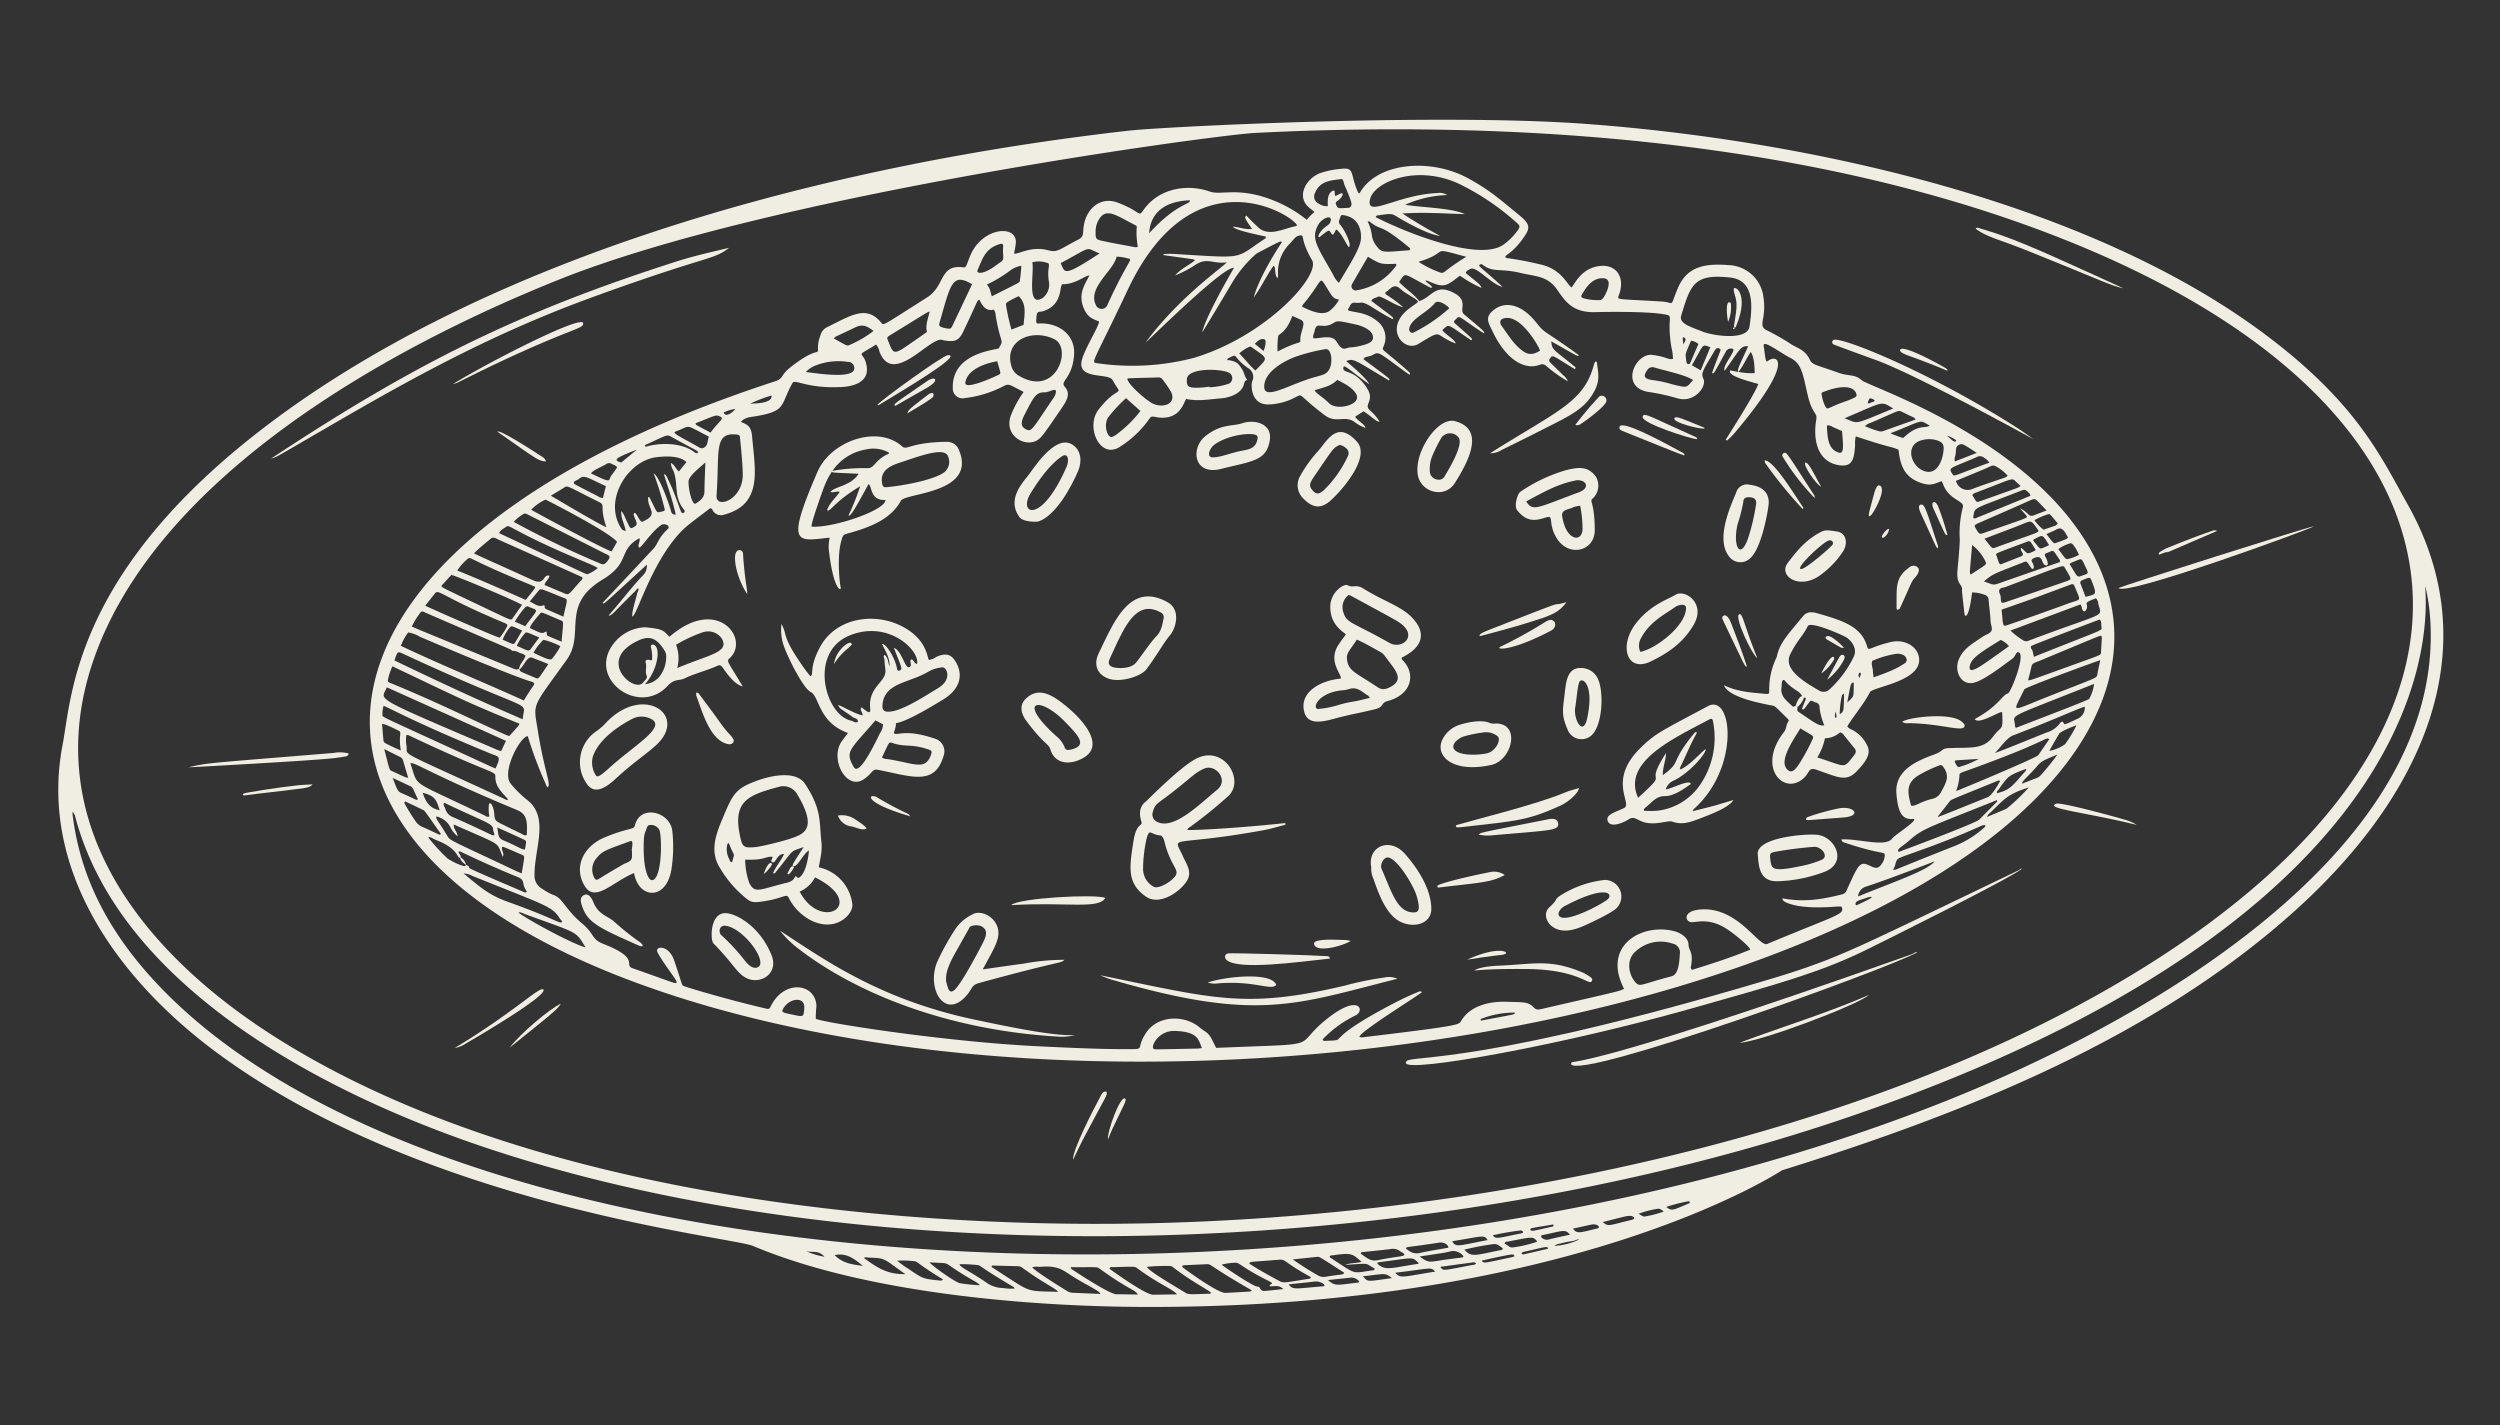 <?xml version="1.0" encoding="UTF-8"?> <svg xmlns="http://www.w3.org/2000/svg" xmlns:xlink="http://www.w3.org/1999/xlink" id="Componente_62_1" data-name="Componente 62 – 1" width="500.977" height="285.582" viewBox="0 0 500.977 285.582"><rect x="0" y="0" width="500.977" height="285.582" fill="#333333" stroke="none"/><defs><clipPath id="clip-path"><rect id="Rettangolo_4325" data-name="Rettangolo 4325" width="478.845" height="236.826" fill="#f0ede3"></rect></clipPath></defs><g id="Raggruppa_6995" data-name="Raggruppa 6995" transform="matrix(0.995, -0.105, 0.105, 0.995, 0, 50.053)"><g id="Raggruppa_6994" data-name="Raggruppa 6994" clip-path="url(#clip-path)"><path id="Tracciato_38342" data-name="Tracciato 38342" d="M474.226,101.365c-4.389-10.192-7.937-21.129-24.566-36.642C416.984,34.238,362.209,16.17,318.611,8.28,288.985,2.919,234.16-.051,227.331,0,169.51.437,100.4,10.391,50.9,39.736,7.928,65.208,4.946,90.438,2.081,99.846c-7.313,24.013,5.558,47.588,24.443,64.825,38.171,34.842,98.365,47.274,102.547,49.583,21,11.593,53.168,17.842,77.03,20.407,85.478,9.188,129.469-13.85,129.5-13.857,37.572-7.494,76.736-18.449,107.744-41.007,27.321-19.876,44.132-47.648,30.877-78.432M10.389,82.857c16.556-34.075,63.588-54.793,100.443-65.2,44-12.424,133.633-14.985,141.6-14.551C306.681,6.063,366.792,17.019,414.44,42.986c79.684,43.424,78.487,105.868-2.76,145.142-58.536,28.3-138.808,35.473-204.423,29.828C151.393,213.15,82.084,197.308,38.32,162.634c-26.449-20.955-42.658-49.465-27.93-79.777M139.524,216.412c1.061.413,2.577.01,3.513,1.487a15.911,15.911,0,0,1-3.513-1.487m5.6,1.371c2.462-.254,3.918,1.245,5.377,2.74-1.981-.484-3.988-.916-5.377-2.74m5.763,1.188c.31-.2.6-.03.856.008,3.6.526,2.8.371,7.067,4.092-3.115-.333-4.873-1.25-7.923-4.1m14.5,6.063c-3.17-.683-3.173-.681-5.725-2.846a20.715,20.715,0,0,1-2.218-1.976,19.119,19.119,0,0,1,3.386.461c.615.064.722.689,5.343,4.228-.3.307-.558.182-.785.134m4.091.98c-.613-.137-4.113-3.015-5.667-4.795.943.146,1.887.284,2.828.439a1.99,1.99,0,0,1,.992.487c4.019,3.489,5.212,3.818,5.782,4.689a31.086,31.086,0,0,1-3.936-.821m8.468,1.863a5.793,5.793,0,0,1-3.151-1.4c-3.3-2.816-4.917-3.573-5.008-4.255a28.091,28.091,0,0,1,3.578.547c.661.146.032.159,6.717,5.127.072.054.1.17.188.336a9.766,9.766,0,0,1-2.323-.357m-1.827-4.411q.045-.15.089-.3,2.612.344,5.223.686a1.539,1.539,0,0,1,.838.435c4.078,3.677,6.072,4.664,6.577,5.517-7-.966-5.016-.232-12.726-6.338m15.894,6.867a2.68,2.68,0,0,1-1.33-.48c-.712-.553-6.1-4.7-6.472-5.51a4.05,4.05,0,0,1,1.457.089c2.8.088,3.876.5,5.557,1.908,3.134,2.626,5.925,4.053,5.993,4.76-1.744-.256-3.475-.5-5.2-.767m8.4,1.178c-1.359-.142-7.449-5.161-8.413-5.964-.068-.056-.069-.192-.136-.4,5.563.614,5.206.45,5.73.916,5.733,5.1,6.557,4.8,7.066,5.948-1.5-.18-2.87-.358-4.247-.5m7.275.853c-1.462-.135-7.3-5.326-8.111-6.066.093-.417.4-.292.634-.273,4.409.352,4.4.3,4.84.7,4.257,3.87,6.756,4.948,7.422,6.083l-4.784-.442m11.044.964c-3.747-.244-4.015-.27-4.529-.663-2.893-2.213-6.792-5.047-7.153-5.979a39.963,39.963,0,0,1,4.418.282,1.085,1.085,0,0,1,.722.286c3.514,3.4,6.923,5.486,7.054,5.95-.1.284-.346.135-.512.124m8.372.447q-2.477-.113-4.954-.247c-1.435-.076-6.865-4.944-7.865-5.875a.477.477,0,0,1-.177-.425c.344-.126-.5-.123,4.876.184,1.057.06.175.163,8.457,6.152-.183.117-.263.213-.338.21m3.017.194c-1.232-.023-.776-.99-1.456-1.023-.789-.039-6.357-4.718-6.678-5.123a11.532,11.532,0,0,1,2.984-.07,2.325,2.325,0,0,1,.679.4c4.627,3.936,6.973,4.366,5.566,4.686-.09.021-.2.306.04.322,1.288.089,1.65-.057,2.526.815-1.33,0-2.5.015-3.662-.008m2.986-1.7c-1.894-1.3-3.782-2.6-5.552-4.038.038-.484-.032-.32,5.9-.185,1.57.036.691.442,6.035,4.125-.08.336-.266.295-.408.3-4.8.242-5.1.4-5.975-.2m8.853,1.963a.586.586,0,0,1-.311.029c-5.687-.125-5.986.13-6.729-1.115,1.879,0,3.581.022,5.283-.01.934-.018,2.16.821,1.757,1.1m-1.076-2.294a56.271,56.271,0,0,1-4.612-3.672c1.823,0,3.316,0,4.809,0,.632,0,.394-.056,5.114,3.7-.12.51-.3.238-3.676.447a2.333,2.333,0,0,1-1.635-.476m8.066,2.28a1.866,1.866,0,0,1-.473.041c-3.826.036-4.366.312-5.617-1.141,1.673,0,3.107.005,4.541,0,1.009,0,1.89,1.008,1.55,1.1m-5.328-5.643c.194-.419.5-.267.728-.277,3.929-.169,3.879.131,5.582,1.9-1.158.2-2.278-.044-3.34.253,5.278.253,3.749-.028,5.808,1.374-.123.414-.434.29-.665.3-4.083.143-2.934.664-8.113-3.551m6.3-.022.131-.276c1.974,0,3.948.025,5.921-.013a2.371,2.371,0,0,1,1.882.662c.249.255.654.356.755.757-.1.387-2.185.174-5.315.522-1.557.173-2.166-.613-3.374-1.652m-.042,4.544c4.585,0,4.424-.3,5.746.981-5.212.134-4.751.367-5.746-.981m3.156-2.183c0-.224.124-.273.295-.277,7.52-.159,6.607-.443,7.95,1.007-.081.175-.248.144-.39.151-5.331.255-6.458.707-7.855-.881m17.22.473c-.087.08.02.042-3.484.136-3.3.089-3.391.5-5.166-1.169,1.441-.064,2.492-.1,3.542-.161a24.166,24.166,0,0,0,2.695-.213c1.384-.236,2.716,1.13,2.414,1.406M268.414,228c6.239-.337,6.492-.684,7.064.517-5.955.489-6.469.882-7.064-.517m-.9,1.206c-1.9.14-3.807.229-5.7.441a2.628,2.628,0,0,1-2.312-.733c-.146-.143-.3-.273-.456-.408.135-.443-.22-.164,6.705-.5,1.122-.053,1.833.712,1.766,1.195m-11.124,3.881c7.165-.088,7.208-.484,7.988.612-6.694.35-6.986.719-7.988-.612m15.285.09c-6.263.534-5.559.56-6.2-.319,2.309-.072,4.569-.147,6.831-.2.128,0,.26.165.4.258-.294.323-.683.233-1.026.262m-1.024-3.245a53.058,53.058,0,0,1,5.87-.481c.826-.062,1.284.585,1.8,1.024-.095.418-.364.309-.543.326-5.1.486-5.932.857-7.123-.869m14.655-.14c-.033.041-.059.11-.1.121a24.8,24.8,0,0,1-4.87.6c-.695.034-1.014-.656-1.561-.92.2-.472.5-.335.719-.353,5.242-.441,5.009-.512,5.813.552m3.436-3c.321-.021.152.377.006.395-4.181.511-4.239.484-4.408.323-.571-.542.407-.455,4.4-.718m-6.315,1.09c-5.093.459-5.218.708-5.826-.206a49.467,49.467,0,0,1,5.582-.377.506.506,0,0,1,.5.281c.139.22-.221.3-.254.3m-5.1,4.835c-3.082.325-3.1.353-3.483-.223.958-.113,1.795-.221,2.634-.308,3.994-.414,3.779-.338,3.983-.016.154.242-.15.233-3.134.548m5.073-.594c-.386.045-.736-.4,0-.494,5-.6,4.828-.665,4.924-.116-1.648.207-3.285.418-4.924.609m3.871-2.976c-.043-.045-.18-.417.173-.452,4.292-.425,4.689-.8,5.554.482-1.556.18-2.94.306-4.312.515a1.519,1.519,0,0,1-1.414-.546m2.4,1.934a2.048,2.048,0,0,1,1.194-.336c.466-.089.94-.142,1.413-.187.421-.039.846-.028,1.266-.072.392-.041.759-.276,1.188-.147a13.184,13.184,0,0,1-5.061.742m8.634-2.533c-3.434.468-3.934.634-4.577-.517,1.265-.141,2.472-.279,3.68-.409.913-.1,1.492.337,1.5.592.005.355-.36.3-.6.335m7.131-1c-4.744.634-4.59.867-5.653-.19,1.708-.245,3.171-.465,4.638-.656a4.247,4.247,0,0,1,1.1.021c.257.034,1.305.639-.084.825m3.064-.434c-.5.065-.5.028-1.405-.66a18.951,18.951,0,0,1,3.775-.583c.515-.087.891.251,1.275.667a21.69,21.69,0,0,1-3.645.577m8.82-1.659c-3.2.957-3.542,1.271-4.563.222a30.666,30.666,0,0,1,4.655-.677c.266.394.01.424-.092.455M370.207,210.3c-128.2,36.229-306.153,6.361-355.7-62.632C7.345,137.7,2.886,126.852,2.6,114.531a3.733,3.733,0,0,1,.048-1.065,2.236,2.236,0,0,1,.44,1.171c5.278,33.612,41.194,58.625,72.161,73.192,28.35,13.336,66.921,25.093,115.337,30.9,51.471,6.172,109.613,4.463,161.12-7.526C479.009,181.569,475.559,119.357,476,118a38.776,38.776,0,0,1,.284,6.786c-1.965,45.147-61.991,73.052-106.074,85.51" transform="translate(0 0)" fill="#f0ede3"></path><path id="Tracciato_38343" data-name="Tracciato 38343" d="M177.829,174.05c82.75,36.628,213.066,31.885,269.083-6.15,18.84-12.792,31.136-31.024,22.7-52.077-9.674-24.137-41.073-38.013-42.376-39.45-1.323-1.457-2.418-1.007-4.473-1.992-4.508-2.162-5.059-2.1-5.485-3.286-.759-2.12-2.318-2.486-3.555-3.559a44.722,44.722,0,0,0-4.434-3.169c-1.684-1.164.284-2.192.094-6.519a7.265,7.265,0,0,0-6.24-7.225c-4.415-.808-8.216-.765-10.56,3.421-2.248,4.015-.774,2.883-3.6,2.412-8.624-1.437-8.833-1.233-8.433-2,1.85-3.541.219-6.279-2.87-6.362-4.087-.109-5.685,3.3-6.359,3.673-.914-.965-1.736-4.052-5.951-5.326a63.5,63.5,0,0,0-6.285-1.891.4.4,0,0,1-.225-.165c-.337-.5,1.46-.448,4.293-3.894,1.142-1.388,1.335-2.168-.581-4.108-3.618-3.661-5.523-5.812-9.678-8.639-6.929-4.719-17.71-5.023-21.784.831-.1-.078-.234-.122-.26-.2-1.256-3.8-.079-5.123-2.808-5.071a17.524,17.524,0,0,0-4.461.437c-2.9.849-5.059,4.086-2.929,6.47.319.357.672.683,1.1,1.116a11.027,11.027,0,0,0-1.7,1.4,26.216,26.216,0,0,0-5.117-3.943c-7.4-4.3-11.266-2.609-13.585-3.713-4.3-2.045-9.948-1.753-13.46,2.1-1.509,1.658-.323.6-5.141-1.839-3.142-1.593-6.315.353-7.258,3.955-.4,1.511-.091,2.087-1.427,2.6-3.819,1.479-4.355,2.173-6.038,1.519-3.54-1.373-6.085.231-7-.114a18.862,18.862,0,0,0,.592-2.064c.626-3.713-6.225-3.8-9.192,1.3-1.091,1.876-1.111,2.62-1.778,2.456-4.734-1.158-3.975,3.3-7.823,5.209-9.857,4.882-9.252,4.747-9.706,4.064-2.6-3.9-5.879-2.025-10.858-.232a2.52,2.52,0,0,0-1.53,1.553,6.934,6.934,0,0,0-.765,2.591c.03,1.308-.271-.537-6.156,3.28-1.721,1.117-1.354,1.911-2.987,2.259-104.192,22.151-117.041,83.128-33,120.327M135.3,92.283c.294-.319.669.016,1.138.28,17.645,9.96,15.917,8.854,16.289,9.337.689-.04,1.179.431,1.75.69a1.437,1.437,0,0,1,.786.567c-.355.908-1.325,1.46-1.533,2.473a1.273,1.273,0,0,1-1.019-.113c-.745-.421-9.7-5.259-18.025-9.769-.467-.253-.925-.525-1.447-.822a15.705,15.705,0,0,1,2.062-2.644m21.3,11.4c.96.531,1.966.982,3.04,1.6-2.122,2.508-2.2,2.825-2.734,2.535-3.537-1.943-2.914-1.557-3.125-2.148.737-.084,1.759-2.576,2.819-1.989m-2.864-2.711a10.539,10.539,0,0,1,1.92-2.335c.288-.3.521-.061,2.75,1.15-.733.8-1.345,1.457-1.947,2.123-.479.529-.779.171-2.724-.938m3.193,1.742a10.917,10.917,0,0,1,2.247-2.375,14.178,14.178,0,0,1,3.247,1.638,12.734,12.734,0,0,1-1.878,2.263c-.318.352-.81.231-3.615-1.526m3.245-3.042c-.47-.269.1-1.16-.533-.838-.7.355-1.073-.031-2.9-1.1.013-.54,1.663-2.049,2.317-2.683.378-.367.285-.232,4.062,1.821.532.289.372.386-.364,4.231-.94-.517-1.767-.962-2.583-1.43m.3-5.319c-.244-.138-.423-.308-.344-.627.054-.221-.109-.286-.261-.246-1.105.292-1.7-.558-2.623-1.045l2.016-1.991c.481-.476.42-.352,5.108,2.118.556.293.272.614-.728,3.588l-3.168-1.8m-4.638,2.9-1.967-1.129a17.54,17.54,0,0,1,2.352-2.629.581.581,0,0,1,.733-.036c1.943,1.116,2,.371-1.119,3.794m-.7.8c-.6.814-1.147,1.579-1.72,2.324-.3.391-.615.076-2.354-.919a9.143,9.143,0,0,1,1.77-2.361c.348-.258.481-.069,2.3.955m-24.23.038a10.391,10.391,0,0,1,1.5-2.056,6.488,6.488,0,0,1,2.254,1.118c26.176,14.589,20.682,10.444,21.782,11.727-.257.61-.122.114-2.432,3.142-7.741-4.547-15.632-8.768-23.364-13.479.152-.267.2-.364.258-.452m-1.538,2.6c.579-1.1.584-1.1,1.641-.469,25.975,15.542,23.057,11.35,22.393,15.528-8.346-4.679-16.344-9.485-24.312-14.418.114-.267.182-.462.278-.642m-1.983,4.321a12.775,12.775,0,0,1,1.162-2.562c12.982,7.937,14.133,8.787,24.118,14.113a3.018,3.018,0,0,1-.284.413c-.668.61-1.342,1.213-2.014,1.819-.956-.221-13.172-8.082-22.707-13.128a.488.488,0,0,1-.275-.655m-.388,1.509,22.6,13.164-1.149,1.912a2.5,2.5,0,0,1-.483-.147c-24.9-13.89-22.318-12.319-20.963-14.929M139.036,143.5a2.415,2.415,0,0,0-.94-1.59c.178-.432-.31-.746-.295-1.128.326-.135.476.051.638.15,3.5,2.139,7.045,4.2,10.66,6.136,1.514.811.5,1.406,1.491,3.057-.292.29-.485.112-.635.028-15.122-8.433-8.566-4.939-10.919-6.654m10.905,2.91c-.478-.268-.849-.462-1.205-.679-12.862-7.832-12.317-7.278-12.881-8.485-1.493-3.2-1.861-3.338-1.732-3.978a4.216,4.216,0,0,1,2.514,2.25,5.362,5.362,0,0,0,1.31,2.158c.069-.9-.692-1.519-.511-2.442,9.523,5.515,8.045,4.147,9.086,7.5.442-.715-.17-1.307.037-1.921.225-.185-.047-.281,3.9,1.943.544.307.351.432-.513,3.656m-18.025-18.139c2.526.891,2.6,1.925,3.016,3.828-1.866-.513-2.631-1.906-3.016-3.828m13.361,9.9c-.376.244-.03.076-7.819-4.4a2.5,2.5,0,0,1-1.374-1.819c-.07-.4-.418-.763-.134-1.27.726.444,1.445.889,2.17,1.325,6.6,3.971,7.124,3.917,7.053,5.227-.017.312.229.6.1.936m1.795,1.321c-1.137-.635-.932-1.1-1.023-2.751,1.871,1.1,3.513,2.066,5.149,3.041a.567.567,0,0,1,.239.693c-.113.407-.225.815-.335,1.213-.608.057-.907-.452-4.031-2.2m3.551-1.043c-4.366-2.761-4.31-2.659-4.661-3.09-.534-.654.118-1.8-.609-3.417-.035-.077-.428-.3-.482.022a7.443,7.443,0,0,0-.164,2.431c-.486.144-.708-.157-.96-.314-14.488-8.995-12.447-6.752-13.671-11.92.872-.286,3.007,2.123,20.337,11.572,1.938,1.057,1.7,2.718,1.38,4.936-.085.6-.835-.007-1.171-.219m-2.426-7.155c-21.247-12.666-18.407-10.5-18.514-12.665a6.455,6.455,0,0,1,.2-2.176c.291-.076.5.11.724.245,15.938,9.692,16.279,8.67,16.121,9.949-.233,1.874.927,3.142,2.047,4.694-.258.288-.424.043-.577-.048m-22.649-19.426a4.849,4.849,0,0,1,.424-1.744c2.738,1.622,7.386,4.816,20.4,11.831,1.439.776,2.027.582.556,3.022-.4-.227-.728-.4-1.047-.593-21.979-13.085-20.366-11.928-20.329-12.515m-.284,1.836c.643.136,1.128.422,3.154,1.689.739.462-.17.7.031,3.986a32.355,32.355,0,0,1-2.911-1.756.718.718,0,0,1-.343-.667c.026-1.048.046-2.1.07-3.252m-.089,5.057c1.231.787,2.117,1.357,3.005,1.92a1.083,1.083,0,0,1,.5.769c.206,1.14.425,2.277.661,3.528-.557-.107-.642-.219-3.2-1.736-.414-.246-.364-.449-.97-4.48m1.067,5.912c1.337.811,2.321,1.415,3.313,2.005a1.245,1.245,0,0,1,.568.726c.224.692.468,1.377.691,2.024-.338.339-.249.061-3.054-1.5-.9-.5-.859-.915-1.518-3.253m3.63,9.07a42.261,42.261,0,0,1-1.851-3.86l.233-.258c1.128.689,2.26,1.372,3.38,2.073.338.212.235.107,3.045,5.156-.336.315-.181.11-3.491-1.764a3.153,3.153,0,0,1-1.315-1.346m5.553,8.08a42.112,42.112,0,0,1-3.317-4.478c.4-.291.5.115,1.825.806,4.008,2.087,3.474,4.133,4.076,3.816-.091.364.449,1.185.994,1.535a.313.313,0,0,1-.466.225,11.916,11.916,0,0,1-3.112-1.9m2.948,3.377a3.892,3.892,0,0,1,1.691.671c13.981,7.431,15.16,7.671,16.445,10.18.145.282.341.537.509.8-.539.578-.736-.4-10.538-5.127-3.644-1.756-5.283-3.657-8.107-6.522m10.079,8.941c.537-.111.9.26,1.3.453,10.374,5.062,9.663,4.352,11.354,7.894-2.075-.736-9.827-5.889-12.654-8.347m54.94,25.025c-.285,1.711-.35,1.751-2,1.215-2.5-.81-2.826-.778-2.047-1.746,1.413-1.754,4.443-1.821,4.051.531m77.4,16.33c-8.636-.735-8.321-.709-8.567-.8-.886-.321,1.1-3.688,4.55-3.18,4.47.658,4.465,2.122,4.969,3.98-.329,0-.643.023-.952,0m57.114.4q-.03-.159-.061-.317a18.27,18.27,0,0,1,7.026-.576c-.356.443.789.236-6.965.893m41.076-9.419c-.3,1.6-.608,4.354-2.2,4.593-6.323.948-6.5,1.571-7.326.4-1.168-1.658-1.4-4.566.63-6.058a7.384,7.384,0,0,1,7.571-.848,1.822,1.822,0,0,1,1.327,1.912m36.255-5.7c-.34.119-.314-.372-.179-.518.34-.367.48-.332,2.793-.839.161.011.265.013.368.031.7.112-2.316,1.092-2.982,1.326m.387-1.692a2.231,2.231,0,0,1,1.862-1.805c4.44-.959,12.259-3.059,14.112-3.579-1.4,1.624-8.552,3.235-15.974,5.385m26.443-10.974a19.8,19.8,0,0,1-6,2.913c-14.312,3.976-11.644,3.407-12.878,3.547a2.332,2.332,0,0,1,.192-.44c.443-.529.424-1.391,1.052-1.731.911-.494,7.739-1.664,17.064-4.74,1.108-.366,1.228.041.571.45M438.392,157c.012-.362.513-.42,2-.787,16.649-4.107,15.909-5.052,16.633-4.422-.858,1-1.689,1.972-2.517,2.944-.406.476-16.052,5.172-17.142,5.426A9.806,9.806,0,0,0,438.392,157m-.684-2.707c.2-.356-.5-.268,4.86-.063a18.055,18.055,0,0,1-3.734,1.134c-.673.184-.681.02-1.126-1.071M451.79,157.2c-.017.45-.348.583-.566.787-2.491,2.335-3.171,3.123-5.731,3.453-.122-.353.173-.465.326-.636,2.359-2.624,2.116-2.56,5.971-3.6M446,158.953c.084-.025.194.042.377.087-.248.4-1.908,2.736-2.8,2.989-11.2,3.192-10.257,2.924-10.417,2.856.885-.908,1.786-1.815,2.663-2.743.392-.414.034-.251,10.175-3.189m-11.542.943a2.625,2.625,0,0,1-2.19,1.335,13.686,13.686,0,0,0-2.767.727c-.612.165-1.37.436-1.43-.03-.282-2.173-.772-4.4,2.313-5.764a27.354,27.354,0,0,1,4.061-1.427c.584-.154.659-.059.971.5,1.039,1.864.131,3.067-.957,4.657m10.811,2.941.111.243c-1.323,1.077-2.653,2.147-3.965,3.237-.8.667-15.586,4.471-16.615,4.73-.046.012-.1-.018-.19-.036-.251-.617.663-.752,2.675-2.179,2.749-1.949,4.328-2.106,17.984-6m2.055,1.737c-.319.219-.214.153-4.321,1.4.2-.512.588-.664.883-.9,2.972-2.359,3.867-3.271,8.045-4.093a39.944,39.944,0,0,1-4.607,3.585m7.246-5.781a1.878,1.878,0,0,1-.819.467c-1.021.263-2.037.549-3.092.836.147-.647,1.177-1.106,3.475-3.268.981-.923,1.557-.985,4.2-1.808a45.032,45.032,0,0,1-3.761,3.774m5.493-5.666a7.726,7.726,0,0,1-3.292,1c.839-1.157,1.575-2.178,2.32-3.191.329-.447,3.015-1.223,3.638-1.314a24.642,24.642,0,0,1-2.666,3.508m2.949-4.778c-3.485,1.187-2.327.848-3.033.193-.137.069-.327.1-.41.216a5.109,5.109,0,0,1-3.008,1.665c-7.476,2.17-9.887,2.8-10.686,3.007.908-.658,2.685-2.79,3.991-3.139,8.794-2.346,14-4.147,14.916-4.214a2.435,2.435,0,0,1-1.77,2.272m2.863-3.822c-.1.155,1.022-.051-15.3,4.322a2.17,2.17,0,0,1-.1-.461c.233-2.5-2.725-1.214,16.64-6.665a8.477,8.477,0,0,1-1.232,2.8m2.074-4.631c-.232.775.189.5-9.812,3.263-8.691,2.4-7.933,2.9-5.052-1.8.258-.421,15.254-4.159,15.743-4.218-.335,1.043-.622,1.9-.88,2.756m1.2-4.311c-.085.556,0,.478-5.144,1.746-10.724,2.646-9.057,2.231-9.979,2.324.37-1.022.691-1.871.981-2.73.224-.665.8-.672,1.581-.9,13.074-3.885,12.215-3.655,12.743-3.73.5-.07.266.37-.181,3.292M455.7,135.06c-.054-.442-.1-.807-.143-1.173s-.465-.679-.175-1.038c.117-.143,13.775-3.746,14.214-3.85.351.5.159,1.041.177,1.546.03.805.744.322-14.073,4.515m13.926-9.32c.392,3.11,2.011,1.627-14.553,5.972a1.221,1.221,0,0,1-1.3-.27,16.08,16.08,0,0,1-2.2-2.109l14.446-3.725c.362.329.17.823.367,1.192s.461.353.7,0c.9-1.37-1.054-1.25,2.188-2.1a1.531,1.531,0,0,1,.359,1.043m-14.073-9.731c.931-.258.634-.036,1.54,1.4a.241.241,0,0,0,.434-.106c.147-.556-.224-1.02-.293-1.52a.91.91,0,0,1,.666-.421c1.949-.567,1.056,1.6,2.229,1.762.335.045.385-.587.1-1.4-.046-.128-.508-.914.094-1.047,1.519-.336,1.265-.826,2.162.886.544,1.04.438.805.378,1.158-4.288,1-8.532,2-12.776,3-1.085.255-1.169.021-2.774-.743,2.1-1.391,2.022-1.241,8.243-2.963M444.8,117.364c-.127-.678-.277.455.934-5.88a8.822,8.822,0,0,1,2.285,3.506c.274.749.286.57-3.219,2.374m10.438-2.581c-1.427.4-2.858.789-4.221,1.163-.411-.239-.273-.3-.716-2.137.448-.245-.539-.021,6.286-1.776.876-.225.733-.249,1.724,1.808-.324.134-.513.232-.713.291-1.247.371-.955.249-2.119-1.059-.5.572.813,1.411-.241,1.71m2.974-2.563a2.893,2.893,0,0,1-.2-.387c.041-.068.059-.14.1-.154,1.932-.69,1.755-1.1,2.957,1.471-2.24.69-1.665.779-2.859-.929m-7.96.281c-.7.175-.674-.1-1.928-2.007l6.184-1.64c3.892-1.033,3.281-1.372,4.591.855.462.785.372.486-8.847,2.793m-.03,8.5c.278-.444.863-.342,1.307-.458,12.912-3.38,11.868-3.273,12.259-2.43.866,1.872,1.063,2.2.556,2.4-.345.132.655-.1-13.051,3.032-.382.088-.949.208-.963-.185-.014-.37,0-.741,0-1.113-.02-.421-.337-.87-.1-1.244m-.788,9.984a4.761,4.761,0,0,1,1.523,1.422c-1.7.954-3.339,1.9-5,2.8-1.757.954-3.889,2.008-3.164.139.583-1.506,2.824-2.5,6.646-4.366m1.517-2.778c-.915.182-.719-.109-.719-3.222,2.206-.524,4.281-1,6.346-1.513,2.635-.657,5.262-1.35,7.893-2.021.513-.132.66-.064.813.46.97,3.333,1.143,2.534-1.746,3.274-3.415.875-11.726,2.85-12.587,3.022m17.772-7.254c.923,3.287.676,2.862-1.49,3.248-.241-.9-.484-1.81-.728-2.721-.109-.406.128-.585.462-.683,1.375-.4,1.577-.483,1.757.156m-.814-2.583a4.683,4.683,0,0,1,.257.911c.066.447-.563.46-.983.567-1.337.338-1.012.436-2.439-2.522a1.765,1.765,0,0,1,.417-.247c2.4-.6,1.9-1.013,2.748,1.291m-1.116-2.671a9.362,9.362,0,0,1-2.133.579c-.662.12-.692-.228-1.852-2.166a7.772,7.772,0,0,1,2.536-.9c.555-.148,1.362,2.094,1.449,2.488m-2.977-5.563c.6.347.792,1.087,1.1,1.693.169.334-.044.447-2.6,1.038-.375.086-.6-.465-1.558-1.99.521-.17.956-.335,1.4-.454.549-.146,1.125-.6,1.656-.287m-.581-1.157a1.2,1.2,0,0,1-.812.473l-2.162.481a8.644,8.644,0,0,1-1.6-2.076,13.086,13.086,0,0,1,2.876-.9c.364-.1.514.291,1.7,2.018m-1.943-2.8c-1.059.277-1.883.487-2.705.708-1.079.289-.991-.806-2.545-1.67l1.218,1.714c-.185.4.391.215-9.1,2.435-.735.172-.845.134-1.5-1.451-.147-.352.394-.525.761-.641,7.931-2.516,10.381-3.313,11.029-3.529-.067.026-.055.034.261-.05.683-.18.718.138,2.588,2.485m-3.194-3.9a.73.73,0,0,1,.244.643c-3.792,1.107-7.617,2.225-11.444,3.335-.084.024-.2-.043-.308-.071-.162-.261.034-.495.087-.733.323-1.466.7-1.208,9.662-3.679,1.078-.3,1.083-.291,1.758.5m-2.433-2.619c.289.356.605.689.938,1.064-.622.385.758.014-8.525,2.253-.66.159-.569.038-1.272-1.421a1.053,1.053,0,0,1,.672-.384c7.643-2.013,7.57-2.272,8.187-1.512m-3.793-3.48a8.542,8.542,0,0,1,2.392,2.261,2.027,2.027,0,0,1-1.008.408c-2.12.493-4.255.929-6.351,1.507a2.418,2.418,0,0,1-3.054-1.98l5.746-1.7c1.312-.388,1.717-.714,2.275-.492M446.109,91.3c.787.527,1.512,1.139,2.475,1.934l-4.517,1.249c-.131-.625.214-1.015.3-1.456.082-.419.137-.845.253-1.254a1.128,1.128,0,0,1,1.49-.473m-1.516-1.154c.137.09.248.237.054.341-.343.185-.513-.111-1.633-1.321a5.819,5.819,0,0,1,1.579.98m3.912,3.928a1.24,1.24,0,0,1,1.444.276,3.614,3.614,0,0,1,.968,1.09c-.9.23-1.661.423-2.42.62-4.835,1.251-4.909,1.422-5.15.958-.818-1.574-.512-1.149,5.157-2.944m-6.421-2.3c-.361,2.127-1.742,4.889-4,4.111-2.7-.929-3.775-5.274-.691-6.218a5.446,5.446,0,0,1,3.589.248c.912.435,1.268.884,1.1,1.858m-2.268-4.967c-1,.594-2.206-.673-5.558,1.922a19.68,19.68,0,0,1-2.439-1.216c7.341-2.027,5.841-2.126,8-.706M434.51,83.45c2.934,1.9,2.123,1.134,2.612,1.859-2.224.537-4.4,1.062-6.575,1.589a1.456,1.456,0,0,1-.943-.02,20.509,20.509,0,0,1-2.714-1.322,2.824,2.824,0,0,1,1.232-.545c5.767-1.773,5.71-2,6.389-1.561m-6.434-2.809c.313-.594.383-.617.937-.311a2.388,2.388,0,0,1,.35.287c-.137.35-.437.261-.651.332-.239.079-.474.246-.765.11a2.248,2.248,0,0,1,.129-.419m4.824,2c-8.611,2.525-7.1,2.339-9.9.923,8.429-2.567,7.493-2.717,9.9-.923m-13.874-4.665c2.168-.679,6.161-1.333,6.8.845.11.373.045.666-.293.789a15.467,15.467,0,0,1-1.822.566c-3.858.888-3.822,1.419-4.192.824-.433-.7-.743-2.945-.5-3.024m3.207,8.1c-.076,2.617,0,4.64-1.069,4.213-2.1-.837-2-3.214-1.828-5.674a1.475,1.475,0,0,1,.981.345c.641.367,1.277.743,1.916,1.115m-29.64-26.326c2.563-6.08,3.463-8.161,10.571-6.625C408.134,54.2,406.9,59.71,406,63.267c-.732,2.9-7.6,1.051-9.47.046-1.921-1.03-4.576-2.036-3.934-3.561m13.443,12.923a12.685,12.685,0,0,1-3.2-.581c1.108-1.113,1.844-2.518,2.861-3.714.438.79.547,2.167.341,4.3m-8.283-6.092-2.409,4.4L393.7,69.8c3.014-4.214,2.366-3.98,4.05-3.213m-4.335,2.724c-.244.434-.706.039-.713-.124-.085-2.048-.236-1.414,1.334-4.286a2.657,2.657,0,0,1,1.41.8l-2.032,3.609m-.974-5.038c.007-.142.084-.314.278-.187.536.352.139.832-.284,1.331,0-.431-.013-.788.006-1.144m1.192,8.483c-.366.339-.633.593-.906.839a1.278,1.278,0,0,1-1.2.279c-1.813-.418-3.077-1.269-5.9-1.934-2.026-.478-1.774-1.181-.733-2.323a1.228,1.228,0,0,1,1.342-.141c2.555,1.046,5.856,2.067,7.391,3.279m-20.367-19.33c1.13-1.529,2.522-3.164,4.669-2.812,1.672.275.762,2.276-.264,3.669-.309.419-.662.693-1.085.581a10.376,10.376,0,0,1-3.086-.7c-.395-.178-.474-.414-.233-.74M333.1,29.918c1.185-3.267,9.9-5.991,17.968-1.19a49.751,49.751,0,0,1,10.665,8.925c.722.755.714.954,0,1.734a12.506,12.506,0,0,1-2.989,2.4c-5.307,3.068-19.764-4.766-24.908-8.134.146-.426.459-.3.689-.311,2.093-.1,2.584-.1,3.37.515,1.763,1.38,6.158,4.456,8.379,4.883-2.31-1.6-4.583-3.232-7.036-5.259,4.392.169,8.328.9,12.4,1.438-2.2-1.447-8.543-2.246-11.694-3.115a22.377,22.377,0,0,1,8.582-1.059,2.778,2.778,0,0,0-1.916-.6c-8.082-.513-14.9,3.612-13.51-.223m17.932,13.528a43.922,43.922,0,0,0-4.546,2.48.883.883,0,0,1-.9.139,21.313,21.313,0,0,1-4.166-2.624c6.86-1.289,2.065-2.91,9.615,0M332.526,34.4c2.392,2.38,1.613.143,7.38,6.035.262.268.073.527-.217.515-4.462-.174-5.36.07-6.136-1.3a4.4,4.4,0,0,1-.867-2.677,8.592,8.592,0,0,0-.548-2.636c.193.026.33,0,.387.06m-1.07,6.974c2.386,1.784,2.386,1.784,5.426,1.994.185.318-.082.476-.248.653a12,12,0,0,1-8.341,3.809.856.856,0,0,1-.726-1.014c.067-.266-.162.094,3.889-5.442m-9.17-13.87c1.176-2.167,3.242-2.147,5.649-2.155.344.446.24,1.019.438,1.5a29.878,29.878,0,0,1,.856,3.069c.223.954-.19,1.32-.65,1.3-1.989-.1-2.068-.016-2.335-.765-.36-1.015.74-.63,1.427-1.848.178-.315.01-.512-.335-.4-1.145.39-1.226.649-1.14-.319.036-.408-.109-.494-.421-.36-1.174.5-1.151,2.012-1.257,2.933a2.923,2.923,0,0,1-1.766-.705,1.576,1.576,0,0,1-.465-2.247m.047,6.326c.774-1.036,2.748-1.659,2.5-.528-.264,1.214-1.362.823-2.574,2.475-.152.208-.337.426-.125.715,2.285-1.381,2.034-1.427,2.534-.515.371.678.573-.211,1.076-.71,1.043,1.076,1.4,2.545,2.083,3.815.789-.329-.519-3.651-1.167-4.589a.918.918,0,0,1-.067-1.154c.168-.263.178-.618.5-.827a4.33,4.33,0,0,1,1.472.491c2.053,1.01,2.367,3.8,1.574,5.614-.841,1.924-2.617,4.117-5.012,7.339a4.666,4.666,0,0,1-.963-1.7c-2.562-5.986-3.845-7.73-1.832-10.425M306.654,61.675c-1.068-1.159-1.862-2.524-2.866-3.752a8.372,8.372,0,0,1,2.023-1.062.517.517,0,0,1,.593.095c3.254,2.824,3,2.368.25,4.719m.434-5.336c.577-.443,1.027-.883,1.734-.772.291.046.522.193.468.507a4.951,4.951,0,0,1-.6,1.882l-1.6-1.617m.97,8.791c.236-2.913,4.3-4.677,6.754-5.333a35.77,35.77,0,0,1,6.178-.906c1.294-.112,1.215,2.5.641,3.666-.633,1.291-1.458,1.387-3.082,1.643-5.236.822-10.716,3.7-10.492.93m3.815-9.683c.03-.73,1.464-.221,3.281-3.874.607.355,1.117.644,1.619.949,1.206.73-.482,2.349-.534,4.091-.021.695-.456.029-4.773,1.739a17.307,17.307,0,0,1,.408-2.9m10.872,9.795c.585.392,1.033.679,1.466.987,1.248.889,2.886,2.606,1.745,3.645-1.2,1.1-4.3,1.113-5.309-.132-1.182-1.463-2.269-2.081-2.623-2.893,1.628-.39,3.375-.416,4.721-1.607M321.7,56.558c-1.087-.138-2.573.082-2.835-.139-.085-.512.264-.906.4-1.357.642-2.146,1.557-.007,3.965-1.233.824-.42,1.168-.279,4.415.792,1.1.363,2.77,1.242,3.07,2.354.428,1.588-1.256,1.8-2.881,2.016a8.607,8.607,0,0,1-1.758.067c-.575-.043-1.214.351-1.7-.035-1.149-.916-.6-2.2-2.678-2.465m.335-11.035c1.332,2.483,1.35,3.492,2.773,3.762a6.813,6.813,0,0,1-1.841,1.876c-1.424,1.105-3.44.192-5.671-1.213.053-.136.064-.261.132-.326,3.847-3.681,4-5.238,4.607-4.1M297.142,26.38c.262.9-2.416.094-8.764,5.71.671-4.076,3.807-6.037,8.764-5.71m20.85,7.2c-.114.235-.344.188-.538.209-2.48.289-5.643,1.62-7.443-.833a29.3,29.3,0,0,1-1.9-2.356c-.566.352-.235.714.84,2.8-1.4.018-2.536-.659-3.771-.855.373.779,4.869,2.161,6.326,2.643.073.415-.2.435-.355.516-6.458,3.336-3.773,3.45-18.158,1.055a12.58,12.58,0,0,0-2.2-.2c.156.088-.155-.056-.04.124a.231.231,0,0,0,.123.094c6.629,1.665,5.858,1.39,6.019,1.687-1.293.882-2.88,1.318-4.24,2.567a21.053,21.053,0,0,0,4.276-1.68c2.559-1.305,3.5.273,6.3.163-1.131,1.044-10.145,5.87-17.862,14.256.537-.246,16.964-13.519,19.172-13.006-.569.8-6.571,8.941-7.7,12.206,1.589-1.989,5.47-7.194,7-9.245a24.118,24.118,0,0,1,5.5-5.336c5.226-2.078,5.041-2.026,5.3-1.738-3.846,4.625-6.18,8.658-6.767,10.416,1.661-1.849,2.94-3.991,4.56-5.853.571.164-.07,1.605.544,2.516.256-.361.168-.8.234-1.2a8.069,8.069,0,0,1,2.774-5.261c1.206-.975,1.429-1.543,2.348-1.561,1.147-.023-.195.458,1.917,5.157,1.461,3.248-10.663,14.1-25.409,16.96a48.59,48.59,0,0,1-19.57-.943c-1.3-.328-.868.037,7.681-14.021,15.536-25.548,33.878-11.893,35.036-9.286M301.181,61.458a1.241,1.241,0,0,1-.052,2.266,13.345,13.345,0,0,1-3.971.314v-.111c-.534,0-1.068.016-1.6,0-2.808-.106-2.949-.544-2.747-1.946.325-2.261,6.594-1.5,8.37-.519M281,60.546c.7.045,1.437.085,2.167.141,1.331.1,2.661.228,3.993.317a.9.9,0,0,1,.782.461,19.8,19.8,0,0,1,1.445,2.674c.992,2.637-2.295,3.29-4.308,1.642-1.752-1.435-4.347-4.475-4.079-5.234m1.9,6.766a24.322,24.322,0,0,1-5.236,4.161,4.658,4.658,0,0,1-.87.39c-1.041.343-1.635-2.6-.406-4.011a30.877,30.877,0,0,1,3.914-3.4l2.6,2.863m-6.675-22.12c-1.248-3.593,4.311-6.42,5.168-9.12a7.916,7.916,0,0,1,2.065.535c1.4.394.337-.042-4.9,8.871a1.25,1.25,0,0,1-2.334-.286m1.543-14.768a4.515,4.515,0,0,1,.831-2.05c1.744-2.429,3.555-.524,7.222,1.837.588.378-.18.181,0,4.368a2.343,2.343,0,0,1-.549-.005c-2.034-.609-4.076-1.195-6.093-1.856-1.5-.493-1.653-.453-1.411-2.293m.3,4.648c-7.854,4.023-7.243,3.154-7.948,1.106,6.93-2.81,5.062-2.646,7.948-1.106m-13.584.354a4.933,4.933,0,0,1,2.853.379c1,.335-.122.777.056,3.9a3.372,3.372,0,0,1-1.647,3.067c-3.437,1.589-1.008-5.405-1.261-7.344m2.831,15.812c3.375,2.191-1.018,11.87-8.052,6.363a3.062,3.062,0,0,1-1.112-1.891c-1.038-5.416,5.014-7.165,9.164-4.472m-.863,10.577a2.711,2.711,0,0,1-.627,1.105c-4.751,5.619-5.006,6.283-6.006,5.693-.883-.521-1.234-1.25-.162-2.877,2.138-3.243,2.75-4.408,4.522-4.161.99.137,2.538-.869,2.272.24m-8.092-18.348a.574.574,0,0,1,.349-.644,14.758,14.758,0,0,1,2.374-.936c1.451,1.818.76,3.611.354,5.807l-2.516.685a41.114,41.114,0,0,1-.56-4.913m3.859-7.6a23.494,23.494,0,0,1-.636,3.066c-.046.261-.151.239-5.873,2.409-.213-.806-.106-1.65-.761-2.434a27.442,27.442,0,0,0,4.935-2.3,5.139,5.139,0,0,1,2.335-.738m-8.8-.036c1.256-2.237,2-4.175,5-4.734.978-.182.507.685.456,1.556-.121,2.057.089,1.559-1.747,2.644-2.756,1.63-4.083,1.192-3.712.533m-8.608,9.5c2.965-7.32,3.5-9.579,7.227-6.819-1.628,2.672-3.2,5.262-4.784,7.847-.347.568-.547.629-1.192.433-1.723-.522-1.531-.77-1.251-1.461m-9.97,1.52c8.788-4.206,7.306-3.522,8.166-3.815-.487,1.486-1.17,2.676-.965,4.047-1.6.88-3.136,1.746-4.693,2.57-2.676,1.415-2.54.719-3.327-1.982-.118-.4.252-.549.819-.819M223.8,46.088c1.35-.48,2.71-.932,4.055-1.423,1.718-.625,2.5.159,3.579,1.085a21.64,21.64,0,0,1-5.106,2.306c-.546.178-.5.09-2.993-1.647a2.593,2.593,0,0,1,.464-.321m-4.411,5.275a12.441,12.441,0,0,1,6.31.036,1.176,1.176,0,0,1,1.054.832c.867,3-6.795.97-9.673.28a5.447,5.447,0,0,1,2.31-1.148m-9.649,5.113c.092,1.688-3.751,1.2-4.427,1.175a28.939,28.939,0,0,1,4.427-1.175m-6.645,4.6c.988-.881,2.041-.726,3.555-.838,5.8-.428,4.643-1.76,7.528-5.791.614-.858,2.648,1.43,9.729,1.812,2.554.139,5.473-.514,5.412-3.425-.077-3.679-2.736-1.916,2.344-4.311a3.6,3.6,0,0,1,.514,1.52c2,7.319,10.629-2.266,12.816-1.013a2.706,2.706,0,0,0,.615.178c1.809.5,2.673.188,3.645-1.394,3.734-6.072,3.375-5.927,3.91-6.054.467,1.275,1.021,2.5,2.661,2.282a2.029,2.029,0,0,1,.254,1.171c.358,6.215,1.262,4.813-.064,6.626-.237.324-9.4-.272-10.005,6.912a1.98,1.98,0,0,0,2.217,2.3A22.285,22.285,0,0,0,255.6,59.7c1.856-.678,1.226-.7,4.446,1.363a21.5,21.5,0,0,0-3.072,4.466c-1.888,3.976,2.487,6.905,5.073,5.266.727-.46,1.065-.811,5.192-5.661,1.278-1.5,2.168-2.77,1.1-4.238-.929-1.283,1.639-1.347,2.522-6.128.761-4.124-2.6-6.883-6.431-7.019-.494-.018-.446-.394-.344-.848a3.809,3.809,0,0,1,.3-1.22c.247-.38.79-.2,1.2-.282,4.349-.873,3.7-5.056,4.516-4.966,2.541.28,4.773-1.336,5.494-1.188-1.2,1.8-2.644,3.423-1.863,6.28.53,1.937,1.439,2.37,2.782,3.076.062.859-3.845,5.645-4.352,7.784-.805,3.4,5.2,2.658,5.832,4.169.31.736.683,1.443,1.033,2.171-.437.713-1.316.243-4.406,3.392-3,3.062-.917,9.762,3.16,8.029a20.676,20.676,0,0,0,6.835-5.2c.451-.559.91-.1,2.085.108,4.182.726,5.107-2.885,5.583-3.179,2.192.756,4.553.547,6.893.613,1.792.051,4.226-.507,4.9-2.326.349-.935.361-.516.739-.853-.733-1.089-.085-1.394-1.569-3.457a4,4,0,0,0-1.958-.842c-.028-.285.138-.322.254-.366,2.169-.829.681-.307,3.612,2.323a2.028,2.028,0,0,1,.638,2.78c-.331.609-.84,4.592,2.684,4.952a12.153,12.153,0,0,0,5.8-.954c1.368-.467.364-.292,5.2,4.246,2.168,2.035,3.961.349,5.87,2.04a7.028,7.028,0,0,0,2.006,1.362c.079-.63-1.651-1.787-1.79-2.444l1.768-.883c1.124.829,2.508,2.586,2.962,2.375a9.174,9.174,0,0,0-1.569-2.327c-1.487-1.5,1.268-1.746-.289-4.732-2.254-4.323-4.858-3.055-4.109-4.675.441-.071,1.8,1.535,4.7,4.073-.369-1.206-3.008-3.9-4.094-5.077,1.606-.478,1.728.018,8.134,4.763.242-.315.5-.034-4.606-4.735.051-.621,1.106-.325,2.02-.75,1.248-.58,1.269-.12,6.73,4.751.345-.285.062-.486-.081-.642-5.081-5.588-4.922-4.582-4.395-5.622a4.163,4.163,0,0,0-.84-5.129c-2.17-2.15-4.473-2.088-5.528-2.732.018-.318.266-.459.385-.675.66-1.19,1.163-.477,2.221-.568,1.163-.1,2.615,1.689,6.086,3.958.277-.3.6.081-3.857-4.093.335-.546.953-.445,1.394-.688.543-.3,3.068,2.024,4.823,2.628a25.271,25.271,0,0,0-3.188-2.925c-.143-.318-.1-.381.032-.441.671-.319,1.262-1.034,1.971-.971s1.156.88,1.739,1.34c2.606,2.058,2.835,2.1,2.175,2.483-1.329.779-2.84,1.437-3.86,3.043-1.908,3.007.89,6.281,3.389,5.1,5.538-2.621,3.038-1.476,7.451.7-.162-.916-2.051-2.119-2.387-2.985,1.652-1.066.753-1.308,5.534,2.674.332-.3.633.152-3.028-3.866-.069-.487.347-.538.548-.753.668-.717.71-.107,5.159,3.521.146-.3.474-.066-3.535-4.191-1.03-1.059,1.188-2.583-1.5-4.441-3.582-2.478-4.505.275-7.165.836-1.018-1.619-2.526-2.765-3.623-4.246,1.642-1.8.7-1.829,5.743,1.539.207.138.389.36.751.252-.268-.618-.883-.917-1.255-1.491.528-.051.682.317,2.247,1,1.821.8,2.866-.158,4.766-1.271a24.331,24.331,0,0,0,4.047,2.9c-.253-.888-.527-.935-2.845-3.317.207-.483.632-.5.945-.673,1.246-.687,3.837,3.417,6.09,4.224-2.279-2.767-4.51-4.667-4.165-4.855.41-.223.53-.1.833.169,1.862,1.643,3.325.923,7.106,2.244,3.221,1.124,5.438,1.19,7.076,4.18,1.361,2.484,2.486,4.652,6.574,5.192.033,0,10.537.809,14.432,1.987,1.739.527.175.395.523,6.645a10.234,10.234,0,0,1,.063,2.351c-1.032.138-1.063-.512-4.013-1.218-3.394-.812-7.4,5.934-1.285,7.362a43.277,43.277,0,0,1,5.457,1.846c3.239,1.263,6.066-1.812,5.489-3.386-.446-1.215.168-1.732,2.611-5.069.492-.673.681-.926,1.246-.593.427.252.088.3-2.022,4.708.4.2.252.289,3.2-3.967a1.094,1.094,0,0,1,1.518-.371c.407.565-2.644,3.222-2.134,4.135,3.554-4.03,3.732-4.676,5.18-4.368-2.289,3.868-2.6,4.243-2.537,4.888-.575-.163-1.116-.334-1.551-.473-.777,1.037,3.574,2.582,5.32,3.307-1.056,2.115-6.451,8.862-7.663,10.4.194.35.392.105.506.019a14.855,14.855,0,0,0,1.361-1.12C414.94,70.647,410.7,69.238,408.8,70.628c-.271-.114-.312-.017-.369-2.774,0-.251-.123-.563.115-.739.482-.357,3.541,2.4,4.84,3.231,2.115,1.346,2.194,3.055,2.721,7.542.52,4.429,1.641,3.83,1.22,5.353-1.131,4.09-.586,8.479,3.628,9.567,2.755.712,3.12-1.224,3.58-3.664a5.477,5.477,0,0,1,.319-1.737c7.283,3.305,6.538,2.6,8.235,3.561,0,3.324.653,5.716,3.982,7.174,1.694.743,2.531.337,3.909-.007a2.517,2.517,0,0,1,.207.451c.808,3.574,4.105,3.864,3.486,5.232a20.226,20.226,0,0,0-1.271,6.256c-.207,1.832-.969,5.313-1.168,6.467-.438,2.551.821,2.58.539,3.7-.072.285,0,4.768,0,4.805.013.706.766,1.109,1.958-4.115a7.519,7.519,0,0,1,2.441.729,1.061,1.061,0,0,1,.694,1.135c-.023,1.443.033,2.89-.061,4.328-.044.675.358,1.478-.125,1.991-.405.43-1.141.535-1.706.831-2.705,1.418-4.078,2.053-5.193,3.876-1.416,2.314-.219,5.57,2.518,5.115,2.2-.364,6.1-2.835,8.027-3.935.771-.441.889-1.33,1.37-1.193,1.574.449-2.334,7.855-2.925,7.989-1.395.317-2.017,2.27-7.176,4.417.6,1.257,4.8-.891,5.528-.844.043.1.086.148.083.2-.25,3.811-.282,2.325-2.351,4.55-2.214,2.381-4.721,1.616-8.817,1.347-1.936-.126-1.008.408-3.462,1.007-4.366,1.064-8.153,2.733-8.149,7.181,0,2.559.162,5.105,2.655,5.142,1.86.026-3.877,2.827-4.409,3.442-1.486,1.721-6.667-.684-10.138-.854-.026.438.291.585.572.714,7.342,3.341,7.863,2.5,7.7,3.4a3.117,3.117,0,0,1-.643,1.449c-.781.967-1.253,1.053-2.307.406-2.149-1.32-2.254-1.005-5.389,4.316a1.278,1.278,0,0,1-1.009.669c-4.383.647-7.948.73-11.895-.451-.365.793,2.343,1.684,3.2,1.9,4.208,1.057,7.984.718,8.4,1.016.356,1.65-.463,1.307-15.625,5.839-1.725.516-5.017-8-12.475-8.27-3.857-.138-3.373,2.219-2.13,2.347,1.115.115,3.454-.421,6.364,1.7,1.721,1.256,4.733,4.376,4.733,5-3.957,1.167-8,2.008-12,2.8a.694.694,0,0,1-.114-.831c.8-2.848-.18-2.991-.06-4.239.13-1.347-1.223-2.457-2.361-2.92-6.124-2.487-15.03,1.028-11.413,10.331-1,.4-.462.3-16.234,2.218-1.192.145-1.66.272-2.177-.436-.927-1.271-2.263-1.239-5.2-1.655-3.485-.494-7.4.016-9.524,2.854-.527.706.009.916-19.483,1.182a2.086,2.086,0,0,1-1.089-.123c-.1-.928,12.289-6.845,13.383-7.624-.282-.306-.538-.177-.758-.112-1.69.5-3.358,1.063-5,1.713-16.316,6.449-9.035,6.4-14.746,6.066-.1-.005-.393-.245-.142-.45a22.962,22.962,0,0,1,7.068-4.021c1.823-.832.95-4.127-5.574-.066-8.55,5.323-.063,5.107-23.013,3.652-.239-.632-.465-1.227-.688-1.823-.568-1.516-1.228-1.609-2.123-2.548-2.842-2.977-8.1-3.3-10.741-.2-2.411,2.824-.714,3.316-3.205,3.058-4-.414-7.361-.792-18.751-2.56-18.576-2.885-42.329-9.248-43.624-10.136a23.421,23.421,0,0,1,.4-2.523c.31-4.575-5.893-6.1-9.145-.846-.394.637-.6.407-1.68.034-6.355-2.21-13.475-5.159-15.064-5.9-.6-.28-.262-.069-1.514-5.441-.763-3.273-3.692-3.263-3.1-1.821,1.056,2.564,3.094,5.563,3.19,6.3-.373.34.213.4-8.492-3.706-1.887-.89,1.92-1.715-5.343-5.482-2.3-1.191-1.533-2.18-3.753-4.469-3.3-3.407-3.264-5.553-5.388-6.438a10.949,10.949,0,0,1-1.814-1.311,2.943,2.943,0,0,1-1.3-2.912c.507-5.337,4.308-11.281,0-15.249a23.194,23.194,0,0,1-2.741-3.345c-1.9-2.551,2.963-9.516,4.321-9.222a81.77,81.77,0,0,0,2.795,10.584c1-.25-.234-2.838-.7-11.81-.279-5.385-.783-4.146,7.276-13.2,4.286-4.816-.187-10.963,8.752-15.172,6.171-2.9,3.573-5.458,8.264-7.508.208.727-.572,1.234-.254,1.871.482.111,2.683-2.833,4.856-4.021.755-.413,1.948.4,1.278.9-2.175,1.63-2.279,2.766-3.318,3.664-12.076,10.446-11.247,9.661-11.243,9.751.356.2-.275.572,9.618-6.732a2.707,2.707,0,0,1-.913,1.972c-2.7,2.277-5.074,4.892-7.792,7.361.743.094.673-.25,5.993-4.432.24-.449.919-.548.265.413-1.163,3.071-1.454,3.633-1.557,4.692.812.231,4.584-9.572,10.9-15.337,1.609-1.468,2.555-1.939,6.87-4.567.479.037.435.458.594.693a1.879,1.879,0,0,0,1.924.895c8.2-1.184,7.228-8.36,7.371-14.952.048-2.182-.672-2.483-1.935-3.2m52.718-4.454a.433.433,0,0,1-.333.474c-1.362.509-7.247,2.416-6.843.86.661-2.551,4.355-3.431,6.8-3.561.134.774.271,1.5.376,2.227m88.019-4.624c.828-.816,2.916,1.2,2.714,1.366A31.8,31.8,0,0,1,339,57.41c-.782.248-1.278-.633-.348-1.747,1.147-1.374,3.659-2.167,5.181-3.669M189.706,69.643c-.613-.521-.658-1.386-1.424-1.844a3.2,3.2,0,0,0,.29,1.47c.878,2.845-.589,5.209,1.39,8.2a.364.364,0,1,1-.654.306c-.116-.256-.618-2.509-1.176-4.483-.261-.923-.606-1.82-.913-2.729a1.055,1.055,0,0,0-.579-.719c.549,2.78,1.238,5.516,1.521,8.349a.854.854,0,0,1-.871-.859c-.2-1.351-1.558-7.023-2.659-7.826a63.354,63.354,0,0,1,1.472,7.542c-.34.3-.684.206-.989.277-.8.188-.72-.312-1.669-2.75-.072-.184-.08-.431-.376-.478-.621,2.29,2.085,3.669-1.791,4.827-.618-.5-.673-1.392-1.2-1.958-.9.177.782,2.24-.216,2.663-.46.2-.937.606-1.188-.064-.925-2.459-.743-2.475-1.274-3.228-.286,1.4.392,2.677.453,4.035a1.086,1.086,0,0,1-.884-.7c-2.951-6.063,2.918-13.225,8.52-13.329,1.846-.034,4.717.138,5.908,1.612l-1.685,1.689m1.692,2.229c.146-1.164,2.743-2.666,3.76-3.468-.3,2.179-.592,3.958-.791,5.747-.14,1.263-1.032,1.773-2,2.248-.731.356-1.171-2.875-.965-4.527m11.169-7.725c.005,2.019-.037,6.308-.271,7.847-.725,4.758-6.091,5.932-5.613,3.261,1.576-8.819.68-12.819,5.474-11.7a.522.522,0,0,1,.411.592m-.336-5.763c-.44.541-2.065,1.63-2.4.481a7.323,7.323,0,0,1,2.4-.481m-3.354,1.1c1.186.658.077.715-2.059,3.1-.986-.666-1.827-1.23-2.66-1.807-.074-.051-.091-.183-.173-.363,4.151-1.144,4.231-1.3,4.892-.934m-9.058,2.164c3.484-.879,1.735-1.442,6.553,1.686-.161.487-.308.883-.419,1.288-.126.458-.911,1.241-1.611.74-3.565-2.546-5.29-3.52-4.523-3.714m-6.195,1.994c4.228-1.391,4.4-1.659,5.133-1.147,5.855,4.088,4.646,3.087,5.147,3.673-.023.08-.025.132-.051.161-.141.16-.49,0-.557-.068-2.42-2.487-7.234-2.718-9.6-2.231-.078.016-.459-.262-.076-.388m-1.829.781-3.407,2.249c-1.321-.616-1.751-.866,3.407-2.249m-6.471,2.261a1.018,1.018,0,0,1,1.177.067c.333.25.78.356.982.8-.378.429-.747.88-1.152,1.3-1.117,1.15.052,1.955-4.182-.645.313-.558,2.323-1.11,3.175-1.522M168.55,69.68c.067-.389.537-.3,1.059-.631,1.179-.758,1.492-.238,5.239,2-.287.8-.551,1.541-.815,2.28a1.661,1.661,0,0,1-1.011-.463c-4.8-3.126-4.517-2.926-4.472-3.183m-2.065.776c.823-.419.664-.2,6.709,3.631,1.234.782-.1.823.895,5.151-1.2-.589-8.651-6.153-10.4-7.443,1.065-.508,1.939-.9,2.794-1.339m-3.938,2c.04.016,11.865,7.645,13.357,9.918l-1.274,1.781c-.752-.07-14.3-9.338-15.162-9.977a9.384,9.384,0,0,1,3.08-1.722m-4.624,2.382a.57.57,0,0,1,.453.027c.18.09-.887-.587,14.782,9.525.565.364,1.262.612.756,1.24-.978,1.21-1.29,1.011-1.962.628a188.773,188.773,0,0,1-16.221-10.046,8.382,8.382,0,0,1,2.192-1.374M154.214,77c.293-.182.837.217,1.136.422,8.236,5.667,15.358,8.921,16.151,9.773a6.773,6.773,0,0,1-2.1.98c-.362.027,1.321.975-16.807-10.013.367-.653,1.067-.818,1.62-1.162m-3.388,2.078c.527-.353.917.014,1.593.408,17.477,10.162,14.84,8.619,15.867,9.253-.039.445-.37.577-.6.786-2.8,2.556-2.409,2.514-3.628,1.852-1.171-.636-2.336-1.285-3.5-1.929.213-.731.974-1.028,1.177-1.727-1.292-.607-1.015,1.952-3.477.487-5.56-3.307-9.078-5.277-11.1-6.549,1.261-1.011,2.475-1.781,3.668-2.58m-5.013,3.53c.4-.222.615-.027,1.014.225,6.008,3.782,10.559,5.981,11.833,6.806-.176.441-.25.428-2.161,2.386-4.36-2.494-8.639-4.984-13.029-7.294a10.646,10.646,0,0,1,2.343-2.123m-3.6,2.869c1.7.679,12.544,6.7,13.438,7.455-.7.8-1.405,1.605-2.1,2.412-.424.492-.329.477-3.991-1.76C139.44,87.4,140.111,87.847,140,87.432l2.213-1.96m-3.7,3.376c.9-.936,1,.6,13.179,7.272.377.206.78.406.529.79a14.237,14.237,0,0,1-1.7,2.092c-.55-.1-12.381-6.838-14.171-7.942.826-.841,1.5-1.521,2.167-2.212" transform="translate(-59.138 -11.232)" fill="#f0ede3"></path><path id="Tracciato_38344" data-name="Tracciato 38344" d="M633.7,320.252c-38.526,13.674-37.453,13.9-57.5,17.509-59.386,10.7-68.843,5.914-68.6,8.033.223,1.942,30.978-.254,57.494-4.8,18.669-3.2,27.172-4.643,36.564-8.094,3.3-1.212,29.777-11.039,32.734-12.88-.3-.131-.47.148-.7.228" transform="translate(-244.661 -154.233)" fill="#f0ede3"></path><path id="Tracciato_38345" data-name="Tracciato 38345" d="M162.9,35.853c24.7-6.159,24.925-4.806,28.517-7.029-3.846.5-7.371.909-10.842,1.631-32.509,6.771-53.948,14.686-84.83,30.731a6.969,6.969,0,0,0,1.816-.554C116.628,52.2,136.89,42.338,162.9,35.853" transform="translate(-46.148 -13.893)" fill="#f0ede3"></path><path id="Tracciato_38346" data-name="Tracciato 38346" d="M641.283,348.144c-74.94,18.049-69.606,13.237-70.232,14.749,1.387,3.42,65.452-12.436,71.319-15.006-.445-.172-.734.171-1.087.256" transform="translate(-275.243 -167.657)" fill="#f0ede3"></path><path id="Tracciato_38347" data-name="Tracciato 38347" d="M708.878,113.828c7.88,3.782,29.937,19.2,29.975,19.222-1.007-.873-1.988-1.777-3.025-2.61q-2.314-1.858-4.694-3.634c-13.927-10.456-27.628-17.779-29.9-17.8a.5.5,0,0,0-.249.924c.128.112,6.964,3.454,7.894,3.9" transform="translate(-337.761 -52.539)" fill="#f0ede3"></path><path id="Tracciato_38348" data-name="Tracciato 38348" d="M841.082,200.211c-1.253.02-39,7.779-40.181,8.182.939,1.946,39.909-7.8,40.181-8.182" transform="translate(-386.03 -96.501)" fill="#f0ede3"></path><path id="Tracciato_38349" data-name="Tracciato 38349" d="M82.828,207.491a.819.819,0,0,0,.86-.516,6.427,6.427,0,0,0-3.021-.443c-25.715-.6-25.239-.7-29.211-.184.034.01,23.834,1.229,28.973,1.232.8,0,1.6-.044,2.4-.09" transform="translate(-24.802 -99.298)" fill="#f0ede3"></path><path id="Tracciato_38350" data-name="Tracciato 38350" d="M788.683,86.889c-2.073-1.226-3.9-2.307-5.73-3.386-11.695-6.894-15.982-9.282-21.592-11.562-.246-.1-.549-.342-.833-.008,2.053,1.921,4.444,2.587,10.066,5.569,14.613,7.748,15.438,8.511,18.089,9.388" transform="translate(-366.57 -34.589)" fill="#f0ede3"></path><path id="Tracciato_38351" data-name="Tracciato 38351" d="M195.889,51.632c-.083-1.777-20.439,6.1-27.236,9.421a8.728,8.728,0,0,0,.89-.192c2.649-.967,5.285-1.971,7.945-2.9,16.323-5.73,18.457-5.124,18.4-6.325" transform="translate(-81.29 -24.762)" fill="#f0ede3"></path><path id="Tracciato_38352" data-name="Tracciato 38352" d="M663.505,362.357c-8.78,2.765-17.848,4.483-26.774,6.8,3.968.283,24.285-5,26.774-6.8" transform="translate(-306.901 -174.654)" fill="#f0ede3"></path><path id="Tracciato_38353" data-name="Tracciato 38353" d="M161.345,306.412c-.581-.831-6.083,3.774-18.866,9.773a5.679,5.679,0,0,0,2.324-.668c1.386-.612,17.436-7.827,16.542-9.1" transform="translate(-68.674 -147.642)" fill="#f0ede3"></path><path id="Tracciato_38354" data-name="Tracciato 38354" d="M767.707,296.42c-2.535.7,5.853,2.374,15.59,5.909a8.256,8.256,0,0,0-2.312-1.31c-2.212-.921-12.341-4.859-13.278-4.6" transform="translate(-369.81 -142.867)" fill="#f0ede3"></path><path id="Tracciato_38355" data-name="Tracciato 38355" d="M383.727,368.54c-.813-.129-1.053.573-1.379,1.039-1.321,1.888-6.726,10.116-6.657,11.857.815-1.313,1.551-2.573,2.36-3.786,5.841-8.758,5.953-8.355,5.677-9.11" transform="translate(-181.08 -177.627)" fill="#f0ede3"></path><path id="Tracciato_38356" data-name="Tracciato 38356" d="M163.643,320.293c8.138-5.248,10.2-6.442,11.119-7.68-2.26.742-8.722,5.082-11.119,7.68" transform="translate(-78.875 -150.678)" fill="#f0ede3"></path><path id="Tracciato_38357" data-name="Tracciato 38357" d="M829.862,197.909a1.093,1.093,0,0,0-.974-.124c-3.228.738-6.419,1.619-9.6,2.55a8.422,8.422,0,0,0-1.308.594c-.137.068-.278.172-.186.476,5.618-1.424-5.512,1.972,12.064-3.5" transform="translate(-394.16 -95.302)" fill="#f0ede3"></path><path id="Tracciato_38358" data-name="Tracciato 38358" d="M183.854,90.082c6.937,6,7.607,6.822,9.064,6.938a1.7,1.7,0,0,0-.779-1.078c-.555-.452-7.744-6.345-8.284-5.86" transform="translate(-88.617 -43.405)" fill="#f0ede3"></path><path id="Tracciato_38359" data-name="Tracciato 38359" d="M728.2,116.812c7.793,3.812,7.13,3.87,7.382,3.657a1.628,1.628,0,0,0-.256-.358c-.936-.757-7.958-5.657-8.752-4.755-.426.483,1.056,1.177,1.627,1.456" transform="translate(-350.169 -55.548)" fill="#f0ede3"></path><path id="Tracciato_38360" data-name="Tracciato 38360" d="M71.445,218.494c-.085.031-.139.149-.207.227.392.278-.306.159,2.822.115,10.364-.147,10.4.041,11.309-.711-.959-.046-1.919-.132-2.878-.131-3.917,0-10.659.361-11.046.5" transform="translate(-34.336 -105.072)" fill="#f0ede3"></path><path id="Tracciato_38361" data-name="Tracciato 38361" d="M394.151,371.95c-.879-.631-4.251,6.17-4.25,7.842.428-.794.725-1.4,1.074-1.979,2.863-4.73,3.631-5.536,3.176-5.863" transform="translate(-187.93 -179.258)" fill="#f0ede3"></path><path id="Tracciato_38362" data-name="Tracciato 38362" d="M662.382,213.487c-3.131,3.116-5.26,4.8-6.056,7.54a14.554,14.554,0,0,0-2.226,6.62c-.066.546-.154.635-.734.519-2.756-.549-5.549-.985-8.173-2.612.618,2.389,6.318,4.19,8.909,4.985.877.269.515-.107,3.127,3.091.089.108.168.375.115.425-.6.574-.561,1.468-1.153,2.077-5.935,6.1-1.87,12.066,2.181,10.079,1.764-.865,1.773-2.006,2.557-2.094.558-.062.758.178,3.822,1.6,1.783.826,3.256,1.291,4.932-.1,2.156-1.787,3.594-3.38,2.693-5.269a6.77,6.77,0,0,0-2.562-3.207,1.991,1.991,0,0,1-.91-.8c1.711-2.2,3.735-4.058,5.247-6.342.6-.914,9.643-1.066,10.427-5.082.5-2.578-2.082-4.868-5.248-4.451-4.737.624-4.563,1.588-4.838.174-.75-3.848-4.172-5.45-9.284-7.485-1.44-.573-2.222-.266-2.827.336m12.879,10.333a19.426,19.426,0,0,1,4.859-.895c1.908-.037,2.617,1.609,1.446,2.124-.9.4-1.569.945-6.4,2.088,0-.536-.022-.909.005-1.279.051-.679-.26-1.374.089-2.038m-18.649,3.447c.133-.5.055-1.074.441-1.5.553-.1.064.373,2.487,2.354a3.024,3.024,0,0,1,1.036,1.274c-.5-.163-1.284,1.1-1.5,1.758-.226.013-.5.266-.707,0-.827-1.043-2.219-2.139-1.757-3.884m4.054,4.717c.479-.5.944-1.008,1.408-1.507.424-.029.67.322,1.016.431a.9.9,0,0,1,.683,1.082,12.971,12.971,0,0,0,.573,3.645c-1.118.16-2.209-1.027-4.843-3.2-.451-.371-.015-.741-.154-1.073.046.023.083.037.093.031a3.668,3.668,0,0,0,1.411-1.665c.012,0,.024,0,.038,0,.686.015.255.365-.59,2.041a.215.215,0,0,0,.365.213m.842,6.541a41.061,41.061,0,0,1-2.913,4.207c-.9,1.12-1.806,2-2.621.854-1.355-1.906,1.686-5.42,3.544-7.831.593.445,1.1.832,1.614,1.212.9.669.918.675.376,1.559m8.389,2.364c.412.627.077,1.049-.507,1.629-2.22,2.207-1.43,1.881-7.109-.615a11.879,11.879,0,0,0,1.924-3.653,4.745,4.745,0,0,0,3.147-.872,1.438,1.438,0,0,1,.734.7c.609.934,1.2,1.88,1.811,2.812m-2.984-7.761c.068.946.133,1.15-.133,1.334-.294-.47.01-.893.133-1.334m1.605-.329a1.257,1.257,0,0,1-.867.947,17.987,17.987,0,0,1,.845-3.691c.031-.108.233-.167.464-.321-.151,1.1-.25,2.091-.442,3.065m.878-1.2c1.093-3.594,1.047-3.877,1.727-3.833-.4,3.186-.129,2.513-1.727,3.833m3.221-5.687c.242.341-.037.576-.335,1.1-.016-.129-.026-.275-.05-.419-.1-.609.346-.736.385-.68m-.9-3.418a21.356,21.356,0,0,1-5.58,6.108,1.7,1.7,0,0,1-2.088.014c-3.036-2.219-6.764-5.066-4.958-7.88,1.752-2.73,3.018-3.477,4.027-5.172.621-1.043,6.368,2.28,7.307,2.912.913.615,2.2,2.413,1.291,4.018" transform="translate(-310.979 -102.591)" fill="#f0ede3"></path><path id="Tracciato_38363" data-name="Tracciato 38363" d="M289.451,189.745c1.707,1.086.861,6.244,6.577,8.964-.534.574-.978,1.033-1.4,1.513-2.88,3.268-.1,10.117,3.666,7.991,1.982-1.117,1.726-1.9,2.975-1.521,6.341,1.925,10.861,4.487,13.266-1.3a2.656,2.656,0,0,0-1.375-3.753c-5.978-2.749-7.515-1.161-8.01-1.981,2.068-4.17-3.041.917,10.64-5.663,3.857-1.855,4.526-4.924,2.929-7.695-.787-1.365-2.053-1.37-3.518-.875a3.319,3.319,0,0,1-1.512.441c-.326-.65-.026-3.763-3.877-6.714-5.306-4.065-13.631-3.894-17.551,1.866-2.721,4-1.721,5.419-2.526,5.6a33.142,33.142,0,0,1-1.989-3.429c-2.788-5.221-1.736-5.472-2.68-7.58a9.939,9.939,0,0,0,.018,4.44c.577,2.447,2.962,8.8,4.366,9.7m7.015,15.873c-1.494-3.369-.4-3.444,5.305-8.848l1.428.961a3.394,3.394,0,0,1-.794,1.68c-.952,1.462-5.009,8.3-5.939,6.206m15.376-1.874c.442.207.527.454.33.9a3.782,3.782,0,0,1-.87,1.323c-.831.755-1.783.732-4.093-.042-5.335-1.789-3.8-.948-4.94-1.6.51-.839.943-1.57,1.4-2.289.347-.552.5-.633,1.024-.394,2.586,1.188,3.6.437,7.154,2.1m4.4-16.118c.753-.018,1.864,2.564-1.4,4.079-2.864,1.33-7.993,4.017-10.5,3.587a.941.941,0,0,1-.9-1.1c.255-2.365,1.778-3.5,3.879-4.166,2.32-.738,3.824-.843,6.262-1.95a6.669,6.669,0,0,1,2.666-.448m-17.916-8.289c8.087-2.4,13.761,4.437,12.907,7.038-.631-.033-.485-.955-1.128-.976-.4.415.247,1.307-.513,1.492-.872.211-1.146-3.483-2.646-4.183.806,2.929.951,3.4,1.045,3.981.066.408-.111.657-.462.679-.389.024-.383-.265-.4-.53-.183-2.289-1.743-5.216-2.451-5.14.505,1.492,1.3,2.919,1,4.643-.205-.852-.049-1.758-.716-2.416-.41.268-.116.6-.134.869-.046.692-.038,1.388-.028,2.082.039,2.573-3.844,2.89-3.849,7.508,0,1.575-1.352-.364-1.772-.483-.346.53.218,1,.118,1.616-1.706-.6-3.008-1.729-4.639-2.607a1.648,1.648,0,0,0,.681,1.04c.636.571,1.326,1.083,1.937,1.677.337.327,1.051.343.947,1.063-.54.263-.883-.226-1.311-.366-5.129-1.675-7.056-14.475,1.415-16.986" transform="translate(-137.285 -84.642)" fill="#f0ede3"></path><path id="Tracciato_38364" data-name="Tracciato 38364" d="M252.337,241.638c-1.787,3.238-2.815,6.179-1.29,9.271a22.273,22.273,0,0,0,4.743,6.778c.879.9,1.732.847,3.141.8,4.026-.139,4.829-1.18,5.182-.193.867,2.426,3.423,5.656,7.027,6.134,3.075.407,5.63-1.867,5.514-3.636a8.574,8.574,0,0,0-5.9-7.919c.212-.738.4-1.351.565-1.969a10.334,10.334,0,0,0,.487-2.837c-.068-4.081.875-6.5-2.043-12.112-1.724-3.313-8.187-2.27-11.748-.956-2.744,1.013-3.583,2.835-5.683,6.64m1.262,8.387c-.461-.056-.41-.462-.525-.724-.712-1.632.075-3.884.336-2.916.77,2.852.982,1.576.189,3.64M266.29,254.5c-.628-.957-.17.5-2.155.764-5.682.755-6.615,1.593-7.544-.687a14.255,14.255,0,0,1-.338-4.787c4.03.594,3.93-.27,5.559.026-.268.512-.545.86-.258,1.051.728.484,1.049-1.587,2.563-1.371-.782,1.315-1.9,2.3-2.6,3.573.369.211.465-.057.577-.168,4.391-4.345,2.967-3.619,6.078-4.384-.878,1.091-1.515,1.873-2.139,2.665-.234.3-.621.807-.328.937.791.351,2.609-2.722,3.435-2.763-.305,1.6-1.141,4.363-2.413,5.1-.12.069-.394.1-.433.041m3.5.3c10.058,6.408.075,11.153-3.36,2.509a6.22,6.22,0,0,0,3.36-2.509m-4.974-18.845a3.238,3.238,0,0,1,3.041,1.649c3.686,7.775.55,8.347-2.315,9a63.093,63.093,0,0,1-6.569.909c-2.806.016-3.019-.19-3.262-2.578-.725-7.109,2.469-7.952,9.106-8.975" transform="translate(-120.646 -112.661)" fill="#f0ede3"></path><path id="Tracciato_38365" data-name="Tracciato 38365" d="M301.686,126.4a7.845,7.845,0,0,0-.434,2.84c.126,7.877,1.638,8.048,1.573,7.37-.168-1.764.017-6.739,1.1-9.323.48-1.141.458-1.178,1.635-1.373,4.461-.74,8.685-1.909,11.074-5.367,1.033-1.5,15.28.172,12.656-8.812a2.534,2.534,0,0,0-2.289-1.96c-7.283-.684-8.089.95-8.971-.026-4.409-4.878-14.1-2.57-17.393,3.276-8.048,14.274-5.558,13.375,1.046,13.375m25.3-13.63a2.676,2.676,0,0,1-.92,2.881c-1.942,1.433-8.824,1.969-12.064,1.89-.477-.011-.668-.218-.719-.678-.278-2.469,1.452-3.418,3.918-3.923,3.513-.719,9.374-2.426,9.786-.169M310.749,109.6a6.433,6.433,0,0,1,4.533,1.123c-.066.356-.385.286-.585.368-2.7,1.1-2.615,2.549-4.253,2.239a34.4,34.4,0,0,0-6.813-.167,10.126,10.126,0,0,1,7.118-3.563m-7.266,3.565h-.024l0-.007.025.007m-2.307,3.935c1.576-3.32,2.289-3.49,2.294-3.85.085.291.017.226,5.315,1.032-1.81,2.315-4.963,1.979-6.007,3.036.6.273,1.224-.1,1.868.18-.983,1.169-2.3,1.985-2.913,3.39.578.51,1.594-1.556,7.093-4.078a48.144,48.144,0,0,1-2.922,5.548c.273.618,2.559-2.813,4.622-5.794.744.386-.125,3.337,3.057,3.5-.2,2.079-11.054,4.512-15.272,3.766-.2-.4,2.606-6.186,2.865-6.731" transform="translate(-142.473 -51.623)" fill="#f0ede3"></path><path id="Tracciato_38366" data-name="Tracciato 38366" d="M487.995,209.971c5.383-.817,4.313-.5,8.9-1.118,1.812-.246,1.2-1.13,2.608-1.349,4.186-.65,5.959-3.692,4.59-6.711-.132-.29-.337-.545-.482-.829-.131-.253-.516-.392-.357-.822,4.428-1.616,5.068-4.189,3.565-6.763-1.94-3.32-5.409-4.394-9.812-7.832-1.316-1.027-2.069-.266-2.981-.944-.707-.526-3.6,1.027-3.934,3.843-.462,3.894,2.349,5.469,2.506,5.921-.562.628-1.155,1.24-1.689,1.9-2.571,3.168.22,6.118-.273,6.778-3.706-.066-8.114,1.574-8,5.283.088,2.912,2.4,3.1,5.363,2.646m4.568-21.117a3.055,3.055,0,0,1,1.419-3.3,2.324,2.324,0,0,1,.41.182c8.874,6.072,8.643,5.993,8.691,6.029,4.318,3.219.434,5.9-1.952,4.2-7.118-5.08-8.108-4.773-8.567-7.1m2.137,5.75c1.634.944,3,1.966,4.393,2.951a2.493,2.493,0,0,1,.767.8c1.6,2.8,3.529,4.951.851,6.226-1.091.519-1.995.684-2.842-.023-4.136-3.452-5.536-3.831-5.559-6.213-.011-1.206.414-1.426,2.39-3.742m-3.7,9.791c1.319.042,2.07-.806,3.915.91,1.063.99.633.325,1.138,1.176-1.2.142-2.237.318-3.286.38-3.546.212-3.626.757-7.137.742-1.489-.006.052-3.377,5.37-3.209" transform="translate(-232.625 -88.447)" fill="#f0ede3"></path><path id="Tracciato_38367" data-name="Tracciato 38367" d="M617.343,244.6c-9.684,3.945-11.045,4.264-14.474,7.045-7.075,5.739-2.537,10.795-4.333,11.466-1.9.709-3.931.928-3.544,2.307.4,1.422,3.009.657,4.156.077,1.825-.922,1.718,1.457,6,1.326,1.836-.056,2.141-.213,2.845.1,1.8.8,3.246.463,5.628-.169,2.011-.534,5.955-1.579,6.821-2.922-5.04.945-2.8.581-8.324,1.37.123-.25.134-.314.171-.34,10.24-7.254,10.248-22.378,5.052-20.261m-12.14,19.76a16.6,16.6,0,0,1-2.778-.273.44.44,0,0,1,.2-.486c1.891-1.267,2.527-2.169,4.363-1.98,1.815.186,4.123-1.226,5.312-1.863.015-1.1-4.138.611-5.093.536a2.766,2.766,0,0,1,1.679-1.561c3.291-1.085,7.372-4.928,7.084-5.642-1.779,1.212-3.324,2.775-5.369,3.528-.061-.072-.208-.173-.113-.321,1.4-2.2,2.591-4.529,4.132-6.65-.37-.284-.547.045-.692.188-5.523,5.465-2.845,5.163-7.01,7.564.12-1.587.934-2.877,1.108-4.336-5.582,6.889.935,2.869-6.5,8.317-2.562-7.555,8.548-11.143,15.872-14.125.394-.16.605-.023.64.4a16.628,16.628,0,0,1-4.276,12.871,11.986,11.986,0,0,1-8.562,3.836" transform="translate(-286.761 -117.8)" fill="#f0ede3"></path><path id="Tracciato_38368" data-name="Tracciato 38368" d="M412.717,255.212c.212,1.052-1,0-1.972,3.67-1.371,5.165-2.284,8.293,1.349,11.4,2.221,1.9,6.156.184,8.149-1.951,1.714-1.836.623-3.494.058-5.231-1.587-4.886-2.855-2.122,16.742-3.624,1.329-.1,2.645-.365,3.967-.564.165-.024.45.026.315-.394-4.619.049-15.41-.192-19.646-.668.111-.165.145-.277.217-.315a91.239,91.239,0,0,0,8.88-5.742c3.416-2.975-.185-10.367-6.047-7.877-3.509,1.489-10.408,7.206-10.655,7.356-1.158.7-1.765,1.916-1.357,3.939m2.5-1.742c.772-1.773.848-1.244,5.162-4,3.536-2.259,4.1-2.87,5.91-3.479,2.4-.807,4.818,2.753,2.171,4.485-3.734,2.442-9.351,7.056-12.5,5.183a1.634,1.634,0,0,1-.739-2.19m.923,4.882c.517.1.7.932.768,1.454.822,5.909,3.227,5.927.409,7.783-.987.65-2.891,1.392-3.575.825a4.053,4.053,0,0,1-1.681-3.781,28.271,28.271,0,0,1,1.359-6,3.94,3.94,0,0,1,.429-.851c.422-.649.779.274,2.29.569" transform="translate(-197.396 -117.324)" fill="#f0ede3"></path><path id="Tracciato_38369" data-name="Tracciato 38369" d="M239.469,180.923c.718,1.294,2.062,3.541,3.482,3.952-.2-.435-.292-.621-.379-.807-2-4.31-2.365-4.556-1.677-5.043,4.61-3.266-.973-12.922-11.49-5.56-1.154-1.419-1.05-1.673-4.623-2.407a8.37,8.37,0,0,0-6.063,2.025c-7.3,6.486,2.8,15.9,9.318,10.092,1.444-1.286,2.527-.742,3.4-1.067,2.163-.8,4.464-1.08,6.654-1.776.644-.205.855-.35,1.377.59m-12.678.028a4.151,4.151,0,0,1-3.242,1.428,10.31,10.31,0,0,0,2.413-3.309c1.979-4.555-.527-4.882-.479-4.027a8.039,8.039,0,0,1-.023,2.616c-.232.207-.349.042-.489,0-.607-.185-.942-.037-.845.47.17.9-.367,1.728-.069,2.658.153.48-.509.866-.878,1.245-1.948,2.008-9.083-5.5.09-8.527,2.7-.892,3.862.528,4.929,2.727a2.079,2.079,0,0,1,.159.937,6.385,6.385,0,0,1-1.567,3.779m3.511-1.091a7.688,7.688,0,0,0,.25-4.665,28.51,28.51,0,0,1,5.622-1.932c2.8-.565,4.742,2.352,3.446,3.6-1.2,1.161-4.3,1.482-9.317,2.994" transform="translate(-104.196 -82.307)" fill="#f0ede3"></path><path id="Tracciato_38370" data-name="Tracciato 38370" d="M209.724,244.91c-.4,1.066-.862.242-6.27,1.824-4.37,1.279-6.914,5.156-5.083,9.189,1.7,3.738,5.563-.094,10.141-1.463a6.17,6.17,0,0,0,.445,2.008c1.366,3.382,5.657,3.36,7.086-1.981a29.559,29.559,0,0,0,.976-7.775c-.22-3.781-5.813-5.776-7.3-1.8m-1.141,5.018c-.109.625-.032,1.4-.379,1.833s-1.122.506-1.7.764c-4.587,2.052-4.426,2.065-5.206,2.406-.4.173-.631.079-.763-.282a3.456,3.456,0,0,1,.725-3.841c1.419-1.478,2.212-1.513,7.175-2.779.714-.182.252,1.111.088,1.888l.06.011m3.768,6.241c-.645.358-1.025-.341-1.23-1.048-.758-2.614.111-7.434.115-7.473a4.7,4.7,0,0,1,.568-1.478c.2-.414.352-1.014.943-.936a1.864,1.864,0,0,1,1.732,1.211c.362,1.095-.331,8.726-2.128,9.724" transform="translate(-95.324 -116.997)" fill="#f0ede3"></path><path id="Tracciato_38371" data-name="Tracciato 38371" d="M342.989,300.3c1.465-3.67-2.352-6.387-4.363-5.507a8.677,8.677,0,0,0-3.8,2.566,48.994,48.994,0,0,0-4.4,6.306c-2.549,4.862.136,11.209,4.686,7.64,1.853-1.453,1.509-2.38,3.25-2.665,17.524-2.867,16.384-2.1,17.534-2.83a43.846,43.846,0,0,0-8.19-.1c-2.7.074-5.4.185-8.3.287,2.269-3.319,3.04-4.335,3.583-5.7m-9.852,9.333c-1.036.51-1.04-.723-1.283-1.985a6.492,6.492,0,0,1,.592-2.479c.91-1.814.8-1.557,4.967-7.444.181-.256.324-.591.694-.6a3.014,3.014,0,0,1,1.867.213c1.431.931.849,2.117-.127,3.6-.85,1.289-5.3,8-6.71,8.7" transform="translate(-158.788 -142.011)" fill="#f0ede3"></path><path id="Tracciato_38372" data-name="Tracciato 38372" d="M587.954,154.31a3.522,3.522,0,0,0,1.056-4.292c-1.318-2.191-3.074-2.283-5.786-1.9a32.167,32.167,0,0,0-9.612,3.376c-.613.438-1.563,2.679-.956,3.615,1.6,2.464,3.232,2.508,5.514,2.016,1.854-.4.223,1.093,1.718,4.282,1.7,3.62,5.722,3.506,7.181,1.1a4.313,4.313,0,0,0,.6-1.807c.611-5.8-.594-5.833.284-6.392m-2.662,5.666c-.245,2.835-3.063,2.346-3.672-1.491-.337-2.124-.234-2.284,1.907-2.7a4.353,4.353,0,0,1,1.762-.266,25.665,25.665,0,0,1,0,4.453m-.086-7.141c-8.594,2.177-9.46,2.919-10.579.683,3.33-1.368,6.489-2.768,9.986-3.1a2.379,2.379,0,0,1,1.826.342c.763.595.621,1.61-1.232,2.079" transform="translate(-275.923 -71.308)" fill="#f0ede3"></path><path id="Tracciato_38373" data-name="Tracciato 38373" d="M208.293,203.624a11.873,11.873,0,0,1-2.05,1.5,7.52,7.52,0,0,0-3.19,10.392c1.308,2.372,3.7,1.2,5.876-.437,3.771-2.842,6.8-4.333,8.911-5.959,6.8-5.254-1.432-12.289-9.547-5.494m-.42,9.169c-2.365,1.738-2.685,1.648-2.91,1.071a4.71,4.71,0,0,1-.111-3.724c1.489-3.12,5.317-5.311,8.528-6.591a4.108,4.108,0,0,1,3.842.38c2.991,1.936-4,4.937-9.348,8.865" transform="translate(-97.395 -96.795)" fill="#f0ede3"></path><path id="Tracciato_38374" data-name="Tracciato 38374" d="M406.57,195.253c2.332,1.334,6.776.38,7.974-.875,2.066-2.167,4.195-5.145,5.339-6.2,1.546-1.421,2.839-5,.353-6.753-7-4.94-11,2.56-14.824,8.745-1.113,1.8-.986,3.853,1.159,5.081m1.287-4.382c2.985-4.9,5.991-10.866,10.72-7.6a1.045,1.045,0,0,1,.537,1.219c-.413,1.241-.681,2.516-1.816,3.448-1.3,1.062-3.368,3.605-4.637,4.856s-4.162.745-4.911.29c-.869-.529-.489-1.234.107-2.211" transform="translate(-195.073 -86.675)" fill="#f0ede3"></path><path id="Tracciato_38375" data-name="Tracciato 38375" d="M577.205,95.111c1.49.128,1.893-.639,2.729.2a25.393,25.393,0,0,0,4.01,3.533,2.982,2.982,0,0,0-.829-1.32c-2.438-3.052-2.755-3.022-2.284-3.563.691-.795.437-.678,4.732,2.6.345-.246.141-.407.012-.536-3.93-3.948-4.124-3.712-4.1-5.48,5.479,3.9,4.841,3.548,5.207,3.349-1.8-1.673-4.191-3.681-5.825-5.032-1.609-1.33-1.54-2.02-3.075-3.866-2.077-2.5-4.975-3.594-7.557-1.6-1.505,1.162-.775,2.379-.181,4.075,1.131,3.23,3.506,7.33,7.162,7.644m-4.994-10.068c3.574-1.1,6.741,6.424,6.838,7.1-1.539.763-2.475.647-3.632-.443-1.378-1.3-2.172-2.9-3.527-5.325-.379-.679-.118-1.2.32-1.336" transform="translate(-274.416 -39.698)" fill="#f0ede3"></path><path id="Tracciato_38376" data-name="Tracciato 38376" d="M384.194,132.479c3.536-.8,7.178-6.052,8.943-9.208.956-1.708,1.136-4.03-.6-5.39-3.3-2.582-8.509,4.361-9.632,5.426-2.542,2.412-4.15,5-2.383,7.975.591.994,3.262,1.29,3.675,1.2m-1.009-5.752c1.815-2.366,4.388-5.328,7.015-6.721,1.249-.663,1.509.788.719,2.183-6.264,11.062-10.709,8.416-7.734,4.538" transform="translate(-183.048 -56.543)" fill="#f0ede3"></path><path id="Tracciato_38377" data-name="Tracciato 38377" d="M613.813,213.246c3.865-1.4,6.917-3.128,9.335-6.429,2.943-4.016-1.05-7.309-3.024-6.324-1.421.709-4.976,1.363-8.277,4.665-4.216,4.218-3.045,9.9,1.965,8.088m-1.42-4.886c2.12-3.134,5.4-4.271,7.393-5.426.6-.349,2.292-.65,2.173.434-.382,3.463-6.82,7.475-10.023,7.749a3,3,0,0,1,.456-2.757" transform="translate(-293.666 -96.552)" fill="#f0ede3"></path><path id="Tracciato_38378" data-name="Tracciato 38378" d="M502.126,289.219a4.893,4.893,0,0,0,.192,2.358c.68,2.936,1.594,6.6,3.7,8.554,2.43,2.251,6.888,2.073,7.209-1.413.356-3.868-1.82-8.2-4.088-11.4-2.71-3.815-7.354-2.231-7.018,1.9m8.652,8.437c.027,1.371-.383,1.691-1.631,1.4-2.836-.658-3.5-4.578-5-9.3-.267-.84.8-2.724,1.99-1.912,1.788,1.222,3.63,5.283,4.263,7.356a11.649,11.649,0,0,1,.381,2.454" transform="translate(-241.982 -137.442)" fill="#f0ede3"></path><path id="Tracciato_38379" data-name="Tracciato 38379" d="M379.042,224c.605,3.152,3.817,3.583,6.547,2.288,4.1-1.943,1.06-6.853-2.063-10.141-2.663-2.8-5.423-5.153-8.408-2.694-1.433,1.181-1.137,2.894-.176,4.492,3.054,5.08,3.853,4.768,4.1,6.054m3.467-5.253c2.375,3.023,3.935,5.086,1.033,5.631-1.39.262-1.489-.049-1.641-.6a5.321,5.321,0,0,0-1.281-2.181c-7.438-8.192-2.628-8.592,1.888-2.845" transform="translate(-180.329 -102.385)" fill="#f0ede3"></path><path id="Tracciato_38380" data-name="Tracciato 38380" d="M663.553,298.41c-2.474-.507-12.176-.733-12.234,2.658-.04,2.356-.28,5.494,3.4,5.762a28.929,28.929,0,0,0,9.657-.919c4.769-1.408,2.679-6.784-.819-7.5m.317,5.1a22,22,0,0,1-2.966.651c-7.2.844-7.125.18-7.185-1.775-.038-1.233.126-1.342.934-1.455a74.755,74.755,0,0,1,7.991-.19c1.6.064,2.9,2.332,1.226,2.769" transform="translate(-313.923 -143.692)" fill="#f0ede3"></path><path id="Tracciato_38381" data-name="Tracciato 38381" d="M495.651,137.89c2.7-1.964,8.864-7.819,6.478-11.126-3.545-4.915-6.015-.683-8.011,1.079a26.512,26.512,0,0,0-3.939,4.4,3.714,3.714,0,0,0,.2,4.851c1.591,1.974,3.226,2.284,5.274.795m-2.762-5.155c4.338-5.105,4.352-5.29,5.727-5.707a2.759,2.759,0,0,1,.543.226c.862.582,1.34,1.245.888,2.1a23.189,23.189,0,0,1-5.154,6.033c-1.519,1.3-2.191,1-2.88-.29-.376-.7-.065-1.258.875-2.365" transform="translate(-235.873 -59.992)" fill="#f0ede3"></path><path id="Tracciato_38382" data-name="Tracciato 38382" d="M249.513,284.594c-3.592-1.016-4.095,4.938-3.55,5.63,3.46,4.393,3.877,6.036,5.417,7.318,2.691,2.239,7.015.283,5.953-3.613-1.45-5.326-5.29-8.619-7.821-9.334m4.652,11.4c-1.046.186-1.825-.93-2.4-1.814a38.771,38.771,0,0,0-4.113-5.474c-.5-.936.1-1.981,1.178-1.689,3.715,1.006,7.873,8.523,5.337,8.976" transform="translate(-118.463 -137.117)" fill="#f0ede3"></path><path id="Tracciato_38383" data-name="Tracciato 38383" d="M579.892,307.4a20.807,20.807,0,0,0-9.232,2.2c-1.363.731-.336.586-2.377,2.084-1.241.911-1.064,2.67.062,3.791,1.587,1.577,3.9,1.373,6.045.739,1.371-.406,6.119-2.053,7.242-2.939a3.319,3.319,0,0,0-1.74-5.877m.214,3.889c-.7.605-8.322,3.833-9.893,2.52-.721-.6.239-1.681,1.065-2.013,8.41-3.383,10.115-1.621,8.828-.507" transform="translate(-273.495 -148.154)" fill="#f0ede3"></path><path id="Tracciato_38384" data-name="Tracciato 38384" d="M655.787,175.946c2.6-1.71,4.747-9.564,4.91-10.585.288-1.8-.58-3.462-3.346-4.093a2.259,2.259,0,0,0-2.932,1.3c-1.78,3.193-4.944,8.891-2.782,12.454a2.809,2.809,0,0,0,4.15.926m-1.72-7.1a34.175,34.175,0,0,0,1.605-4.332c.076-.635.507-.886,1.143-.81,1.268.15,1.471.706,1.4,1.352a43.369,43.369,0,0,1-2.344,6.785c-2.088,4.412-3.28,1.161-1.805-2.995" transform="translate(-313.734 -77.672)" fill="#f0ede3"></path><path id="Tracciato_38385" data-name="Tracciato 38385" d="M456.314,125.639c6.35-.911,9.289-.587,10.351-4.785.786-3.106-2.49-4.44-5.157-3.865-2.1.454-4.136-.369-7.53,1.737-3.375,2.1-3.245,7.713,2.336,6.913m-.679-5.037c2.685-1.5,6.969-1.63,8.235-1.047a.6.6,0,0,1,.379.77c-.327,1.251-1.021,1.97-2.849,2.085-2.764.174-4.778.939-6.511.749-1.2-.131-.587-1.812.746-2.558" transform="translate(-217.728 -56.325)" fill="#f0ede3"></path><path id="Tracciato_38386" data-name="Tracciato 38386" d="M543.209,137.13c3.724-4.683,6.938-10.214,1.339-12.346-3.3-1.255-8.821,5.244-8.526,9.931.224,3.574,4.864,5.338,7.188,2.415m-4.719-2.9a6.857,6.857,0,0,1,.9-3.157,34.039,34.039,0,0,1,2.071-3.221,2.146,2.146,0,0,1,3.5.315c.78,1.509-2.5,5.9-3.536,7.258a1.341,1.341,0,0,1-1.639.616,1.711,1.711,0,0,1-1.3-1.81" transform="translate(-258.354 -60.069)" fill="#f0ede3"></path><path id="Tracciato_38387" data-name="Tracciato 38387" d="M450.173,330.026a61.309,61.309,0,0,0-7.978.767c-20.378,2.616-26.326-.134-48.571-7.192a16.936,16.936,0,0,0,2.564,1.269c27.859,11.387,35.84,8.612,56.56,5.673a4.21,4.21,0,0,0-2.576-.516" transform="translate(-189.725 -155.974)" fill="#f0ede3"></path><path id="Tracciato_38388" data-name="Tracciato 38388" d="M272.28,293.458a19.749,19.749,0,0,0,3.035,3.727c10.189,9.878,27.693,19.559,50.322,23.251a9.554,9.554,0,0,0,3.224,0c-4.1-.039-15.163-3.723-19.15-4.994-18.983-6.051-29.241-15.337-37.43-21.981" transform="translate(-131.237 -141.445)" fill="#f0ede3"></path><path id="Tracciato_38389" data-name="Tracciato 38389" d="M543.439,250.235c4.228-.477,6.779-7.5,1.918-8.151a2.974,2.974,0,0,1-1.246-.208c-1.481-.892-4.264-.69-6.106-.307a5.818,5.818,0,0,0-3.456,2.151c-2.516,3.184.739,7.433,8.889,6.514m-5.074-6.211a23.087,23.087,0,0,1,3.966-.415,3.686,3.686,0,0,1,2.81.886c1.1.723-.492,3.1-2.245,3.325-1.687.221-5.559,0-6.48-1.436-.635-.993.843-2.037,1.948-2.36" transform="translate(-257.249 -116.278)" fill="#f0ede3"></path><path id="Tracciato_38390" data-name="Tracciato 38390" d="M583.034,229.293c-.759,3.469-1.27,4.382-.3,7.518a3,3,0,0,0,4.557,1.846c2.6-1.689,3.606-8.893,2.477-11.47a3.659,3.659,0,0,0-3.068-2.252c-2.445-.325-3.132,1.91-3.667,4.357m2.977-1.429c.533-1.381,3.2.307.873,7.274-1.2,3.6-2.785-.19-2.119-2.507.419-1.455.725-3.416,1.246-4.767" transform="translate(-280.618 -108.403)" fill="#f0ede3"></path><path id="Tracciato_38391" data-name="Tracciato 38391" d="M681.291,182.243c-3.046,1.223-4.942,3.041-7.2,5.46-2.139,2.293,1.564,5.554,5.934,3.271a18.258,18.258,0,0,0,5.181-4.224c1.313-1.484,1.348-3.764-.638-4.292-1.724-.458-2.329-.6-3.279-.215m2.169,2.7c-.2.368-5.8,4.3-6.783,4.245-1.479-.087,4.831-4.913,6.085-5.115.474-.077.989.336.7.87" transform="translate(-324.608 -87.734)" fill="#f0ede3"></path><path id="Tracciato_38392" data-name="Tracciato 38392" d="M536.4,276.072c-.019.277.545.3,1.752.283,10.264-.111,12.487.156,19.623-2.238,1.552-.521,3.852-2.156,3.94-3.073-.949.189-1.906.3-2.812.576-5.848,1.789-18.209,3.463-22.342,4.222-.069.013-.156.147-.162.23" transform="translate(-258.542 -130.642)" fill="#f0ede3"></path><path id="Tracciato_38393" data-name="Tracciato 38393" d="M567.064,123.343q5.191-1.893,10.352-3.87c3.99-1.522,6.712-2.593,8.659-4.966,2.2-2.682,1.831-4.142,1.81-6.42,0-.5-.323-.637-.7.336-2.787,7.226-8.375,8.36-22.5,15.344a4.083,4.083,0,0,0,2.376-.424" transform="translate(-272.177 -51.91)" fill="#f0ede3"></path><path id="Tracciato_38394" data-name="Tracciato 38394" d="M463.211,323.557c-.015-.425-.29-.506-.541-.55-2.92-.516-19-2.689-19.658-2.626-.719.07-.878.8-.41,1.3,2.172,2.3,13.857,1.876,20.609,1.876" transform="translate(-213.204 -154.421)" fill="#f0ede3"></path><path id="Tracciato_38395" data-name="Tracciato 38395" d="M207.555,282.087a53.869,53.869,0,0,1-4.329-4.291c-1.227-1.421-3.124-1.774-3.873-4.527-.238-.872-.822-1.852-1.675-1.518s-.878,1.074-.608,2.221c.783,3.332,2.7,4.553,10.644,9.1a1.229,1.229,0,0,0,.455.094c.037,0,.083-.057.175-.126a2.479,2.479,0,0,0-.789-.954" transform="translate(-94.914 -130.951)" fill="#f0ede3"></path><path id="Tracciato_38396" data-name="Tracciato 38396" d="M559.348,339.271c-6.378-3.555-9.547-2.79-16.622-3.224-1.464-.09-3.826-.18-5.145.434,3.664.065,7,.416,10.333.787,10.948,1.218,12.3,5.029,12.957,3.67a.468.468,0,0,0-.141-.579,9.072,9.072,0,0,0-1.381-1.088" transform="translate(-259.111 -161.942)" fill="#f0ede3"></path><path id="Tracciato_38397" data-name="Tracciato 38397" d="M381.13,292.942c-1.917-1.013-17.3-1.817-18.908-.535,11.224.522,17.319,2.726,18.908.535" transform="translate(-174.589 -140.62)" fill="#f0ede3"></path><path id="Tracciato_38398" data-name="Tracciato 38398" d="M553.213,204.027c4.065-.614,8.116-1.26,12.127-2.134a18.556,18.556,0,0,0,3.237-.9,7,7,0,0,0,2.655-1.921c-4.47.776,2.755-1.258-15.35,3.716-2.484.682-2.583.808-2.668,1.236" transform="translate(-266.646 -95.953)" fill="#f0ede3"></path><path id="Tracciato_38399" data-name="Tracciato 38399" d="M558.988,281.786c-14.149,1.276-13.575,1.186-14.187,1.583a8.877,8.877,0,0,0,2.847.435c11.654.189,13.361.535,13.232-1.081-.073-.9-.987-1.019-1.893-.937" transform="translate(-262.591 -135.809)" fill="#f0ede3"></path><path id="Tracciato_38400" data-name="Tracciato 38400" d="M250.382,199.142c-.155-.261-.275-.594-.685-.574a1.533,1.533,0,0,0,.029.938c.824,3.292,1.813,9.029,5.336,10,.654.18,1.367-.291.957-1.089-.488-.951-.851-.977-2.485-3.9-1.013-1.812-2.091-3.587-3.151-5.373" transform="translate(-120.322 -95.708)" fill="#f0ede3"></path><path id="Tracciato_38401" data-name="Tracciato 38401" d="M537.535,299.759c-1.925.162-8.567.844-10.573,1.527-.049.017-.224.454.093.45,8.563-.123,10.574.112,13.467-1.108a3.752,3.752,0,0,0-2.987-.869" transform="translate(-253.948 -144.471)" fill="#f0ede3"></path><path id="Tracciato_38402" data-name="Tracciato 38402" d="M712.3,258.227a1.779,1.779,0,0,0,1.2.373c6.637.776,10.726,3.038,11.117,1.766.119-.385-.231-.68-.482-.95-2.073-2.235-11.161-1.953-11.836-1.19" transform="translate(-343.323 -124.196)" fill="#f0ede3"></path><path id="Tracciato_38403" data-name="Tracciato 38403" d="M714.891,207.554a.5.5,0,0,0,.511-.294c2.881-4.8,2.692-4.9,3.657-5.761.633-.564,1.252-1.454.64-2.035a1.267,1.267,0,0,0-1.631-.064c-3.161,1.782-2.875,3.9-3.366,7.819.042.1-.05.3.188.335" transform="translate(-344.483 -95.985)" fill="#f0ede3"></path><path id="Tracciato_38404" data-name="Tracciato 38404" d="M569.36,205.867a92.522,92.522,0,0,1-8.809,3.68c-.989.589,2.713.959,10.49-2.173.935-.377,1.174-1.3.783-1.771-.561-.674-1.153-.369-2.464.264" transform="translate(-270.107 -98.916)" fill="#f0ede3"></path><path id="Tracciato_38405" data-name="Tracciato 38405" d="M436.724,330.694c7.419.188,10.45,2.659,11.538,1.514-.721-2.846-10.691-2.666-13.586-1.89a4.61,4.61,0,0,0,2.048.377" transform="translate(-209.511 -158.973)" fill="#f0ede3"></path><path id="Tracciato_38406" data-name="Tracciato 38406" d="M331.323,87.467c3.968-1.907,18.25-8.358,14.8-8.483-1.056-.039-14.237,7.525-15.107,8.437.208.033.27.065.309.046" transform="translate(-159.547 -38.07)" fill="#f0ede3"></path><path id="Tracciato_38407" data-name="Tracciato 38407" d="M616.2,134.565c11.9,6.318,9.833,5.211,11.552,6.057l.142-.177a1.786,1.786,0,0,0-.3-.346c-1.833-1.224-11.781-8.337-12.115-6.437-.1.561.361.708.726.9" transform="translate(-296.648 -64.27)" fill="#f0ede3"></path><path id="Tracciato_38408" data-name="Tracciato 38408" d="M678.144,289.374a45.827,45.827,0,0,0-6.318,1.047c-.245.054-.506.16-.539.518a1.588,1.588,0,0,0,.428.141c2.351.076,4.7.138,7.053.209,3.842.116,2.393-2.147-.625-1.916" transform="translate(-323.557 -139.468)" fill="#f0ede3"></path><path id="Tracciato_38409" data-name="Tracciato 38409" d="M635.228,136.161c.029-.37-.235-.443-.457-.572-8.63-5-9.668-6.022-9.944-5.024-.353,1.283,9.237,5.477,10.4,5.6" transform="translate(-301.159 -62.766)" fill="#f0ede3"></path><path id="Tracciato_38410" data-name="Tracciato 38410" d="M598.6,126.348a1.318,1.318,0,0,0,1.271-.159c1.2-.6,4.6-2.638,5.332-3.7a.936.936,0,0,0-1.194-1.323,71.283,71.283,0,0,0-5.41,5.186" transform="translate(-288.522 -58.35)" fill="#f0ede3"></path><path id="Tracciato_38411" data-name="Tracciato 38411" d="M676.435,162.955c.093.125.19.095.257-.12-1.826-3.426-4.886-9.945-6.678-10.259-.018.166-.1.352-.041.459a87.771,87.771,0,0,0,6.461,9.919" transform="translate(-322.914 -73.541)" fill="#f0ede3"></path><path id="Tracciato_38412" data-name="Tracciato 38412" d="M271.782,153.37a69.138,69.138,0,0,1-.013-7.217.722.722,0,0,0-1.3-.369c-.89,1.089-.406,5.448,1.293,8.654.008-.356.041-.714.021-1.068" transform="translate(-130.153 -70.13)" fill="#f0ede3"></path><path id="Tracciato_38413" data-name="Tracciato 38413" d="M647.361,211.446c3.646,10.19,3.285,9.6,3.819,9.793-.637-3.059-1.444-6.041-2.251-9.021-.2-.753-.707-1.983-1.391-1.6-.356.2-.3.488-.177.833" transform="translate(-311.979 -101.48)" fill="#f0ede3"></path><path id="Tracciato_38414" data-name="Tracciato 38414" d="M682.531,160.132c0-.3.036-.416-.005-.5-4.742-9.338-4.609-9.325-5.22-9.116a.473.473,0,0,0-.307.645,46.862,46.862,0,0,0,5.531,8.969" transform="translate(-326.293 -72.524)" fill="#f0ede3"></path><path id="Tracciato_38415" data-name="Tracciato 38415" d="M344.754,87.72c-7.368,4.012-7.29,3.907-7,4.293a1.906,1.906,0,0,0,.278-.077c7.073-3.108,6.37-2.8,6.721-2.961,2.534-1.192,1.513-2.077,0-1.256" transform="translate(-162.749 -42.127)" fill="#f0ede3"></path><path id="Tracciato_38416" data-name="Tracciato 38416" d="M477.113,319.791c.427,1.806,5.829.819,7.355.057a6.955,6.955,0,0,0-.9-.283c-1.8-.215-6.775-1.128-6.454.226" transform="translate(-229.959 -153.787)" fill="#f0ede3"></path><path id="Tracciato_38417" data-name="Tracciato 38417" d="M730.3,185.02a1.71,1.71,0,0,0,.086-.515c-1.582-7.238-1.71-8.748-2.6-8.564-.648.134-.312,1.2-.091,1.848,2.425,7.123,2.175,6.747,2.607,7.231" transform="translate(-350.606 -84.795)" fill="#f0ede3"></path><path id="Tracciato_38418" data-name="Tracciato 38418" d="M302.5,252.582a4.74,4.74,0,0,0-3.261-1.032,3.3,3.3,0,0,0,2.485,2.462c.953.26,1.785,1.013,2.851.773.3-.068-.4-.851-2.075-2.2" transform="translate(-144.232 -121.245)" fill="#f0ede3"></path><path id="Tracciato_38419" data-name="Tracciato 38419" d="M653.642,210.751c-.9.567,1.711,8.152,2.75,9.084-.394-1.484-.753-2.758-1.068-4.043-.908-3.7-1.035-5.451-1.682-5.042" transform="translate(-314.963 -101.553)" fill="#f0ede3"></path><path id="Tracciato_38420" data-name="Tracciato 38420" d="M319.688,249.757a65.788,65.788,0,0,1-5.8-3.927c-1.516-1.116-3.4.519,6.246,4.491-.216-.279-.3-.478-.447-.564" transform="translate(-150.697 -118.324)" fill="#f0ede3"></path><path id="Tracciato_38421" data-name="Tracciato 38421" d="M708.317,172.569c1.177-1.186,3.556-5.043,2.293-5.69-.568-.291-1.066.951-1.3,1.555-1.786,4.6-1.477,3.841-1.445,4.379a1.931,1.931,0,0,0,.451-.244" transform="translate(-341.168 -80.414)" fill="#f0ede3"></path><path id="Tracciato_38422" data-name="Tracciato 38422" d="M535.271,331.442c2.335-.13,4.68-.235,7.029-.233,2.334,0,.138-2.184-7.029.233" transform="translate(-257.998 -159.205)" fill="#f0ede3"></path><path id="Tracciato_38423" data-name="Tracciato 38423" d="M735.047,182.326a58.307,58.307,0,0,0-1.255-5.862c-.076-.3-.42-1.118-.86-.937s-.21,1.011-.06,1.455c1.853,5.494,1.7,5.377,2.175,5.345" transform="translate(-353.147 -84.591)" fill="#f0ede3"></path><path id="Tracciato_38424" data-name="Tracciato 38424" d="M346.735,93.153c-4.079,2.489-4.177,2.567-4.511,3.294,1.86-.913,3.622-1.609,5.251-2.593a.7.7,0,0,0,.364-.78c-.187-.362-.757-.133-1.1.079" transform="translate(-164.95 -44.769)" fill="#f0ede3"></path><path id="Tracciato_38425" data-name="Tracciato 38425" d="M642.765,135.248c-.019-.07-.018-.151-.05-.168-3.846-2.032-5.5-3.147-5.764-2.456-.314.817,5.047,2.767,5.814,2.624" transform="translate(-307.001 -63.825)" fill="#f0ede3"></path><path id="Tracciato_38426" data-name="Tracciato 38426" d="M688.07,160.2c-.574-1.378-1.047-2.553-1.555-3.713-.023-.052-.726-1.63-1.089-1.379-.539.373,1.716,4.6,2.644,5.091" transform="translate(-330.332 -74.746)" fill="#f0ede3"></path><path id="Tracciato_38427" data-name="Tracciato 38427" d="M711.933,185.3c-.1.166.142.382.343.281a2.5,2.5,0,0,0,1.248-1.512.174.174,0,0,0-.27-.081,3.76,3.76,0,0,0-1.32,1.312" transform="translate(-343.136 -88.667)" fill="#f0ede3"></path><path id="Tracciato_38428" data-name="Tracciato 38428" d="M490.105,62.744c-.021,0-.047-.009-.084-.013l0,.006,0,0c-.009.013-.016.027-.026.039l.115-.029" transform="translate(-236.173 -30.236)" fill="#f0ede3"></path><path id="Tracciato_38429" data-name="Tracciato 38429" d="M490.334,62.7l-.121.031c.095.019.053.029.121-.031" transform="translate(-236.28 -30.22)" fill="#f0ede3"></path><path id="Tracciato_38430" data-name="Tracciato 38430" d="M664.119,92.608c3.424-6.334.256-8.312.223-7.246-.042,1.364.649,1.875-.007,4.594-.628,2.607-.819,2.722-.646,3.044.259,0,.333-.212.43-.392" transform="translate(-319.865 -41.012)" fill="#f0ede3"></path><path id="Tracciato_38431" data-name="Tracciato 38431" d="M663.763,100.4h0v0l-.021-.04h0v0a.246.246,0,0,1,.024.033Z" transform="translate(-319.917 -48.374)" fill="#f0ede3"></path><path id="Tracciato_38432" data-name="Tracciato 38432" d="M662.434,90.724a.341.341,0,0,0-.393-.374c-.68.107-.655,3.159-.531,3.861a7.4,7.4,0,0,0,.924-3.487" transform="translate(-318.811 -43.546)" fill="#f0ede3"></path><path id="Tracciato_38433" data-name="Tracciato 38433" d="M663.157,100.368c-.142.205.417.338.289-.069-.115-.155-.215-.036-.289.069" transform="translate(-319.627 -48.308)" fill="#f0ede3"></path><path id="Tracciato_38434" data-name="Tracciato 38434" d="M688.247,230.64c-.22.177-.111.055-3.165,4.525a11.966,11.966,0,0,0,3.846-3.759,1.035,1.035,0,0,0,.12-.292.481.481,0,0,0-.8-.475" transform="translate(-330.206 -111.102)" fill="#f0ede3"></path><path id="Tracciato_38435" data-name="Tracciato 38435" d="M686.485,223.394c3.211,2.337,2.613,1.961,3.164,1.961a12.009,12.009,0,0,0-1.921-2.1c-.461-.4-1.046-.79-1.5-.381-.042.038,0,.334.254.521" transform="translate(-330.753 -107.339)" fill="#f0ede3"></path><path id="Tracciato_38436" data-name="Tracciato 38436" d="M685.827,231.566c.45-.542.071-2.041-2.756,2.4a8.465,8.465,0,0,0,2.756-2.4" transform="translate(-329.236 -111.284)" fill="#f0ede3"></path><path id="Tracciato_38437" data-name="Tracciato 38437" d="M307.039,186.642c.261-.175.49-.4.736-.595.228-.182-.117-.435-.219-.448-.82-.108-3.176,1.614-3.672,3.9a12.2,12.2,0,0,1,3.155-2.855" transform="translate(-146.47 -89.456)" fill="#f0ede3"></path><path id="Tracciato_38438" data-name="Tracciato 38438" d="M270.01,267.061c-.51-.231-1.476,1.521-1.647,2.058a7.569,7.569,0,0,0,1.78-1.661.283.283,0,0,0-.134-.4" transform="translate(-129.349 -128.712)" fill="#f0ede3"></path><path id="Tracciato_38439" data-name="Tracciato 38439" d="M278.728,269.222c-.407-.067-.527.217-1.226,1.268-.048.072.089.222.115.255a.851.851,0,0,0,.272-.112c.383-.359,1.4-1.317.839-1.411" transform="translate(-133.749 -129.759)" fill="#f0ede3"></path></g></g></svg> 